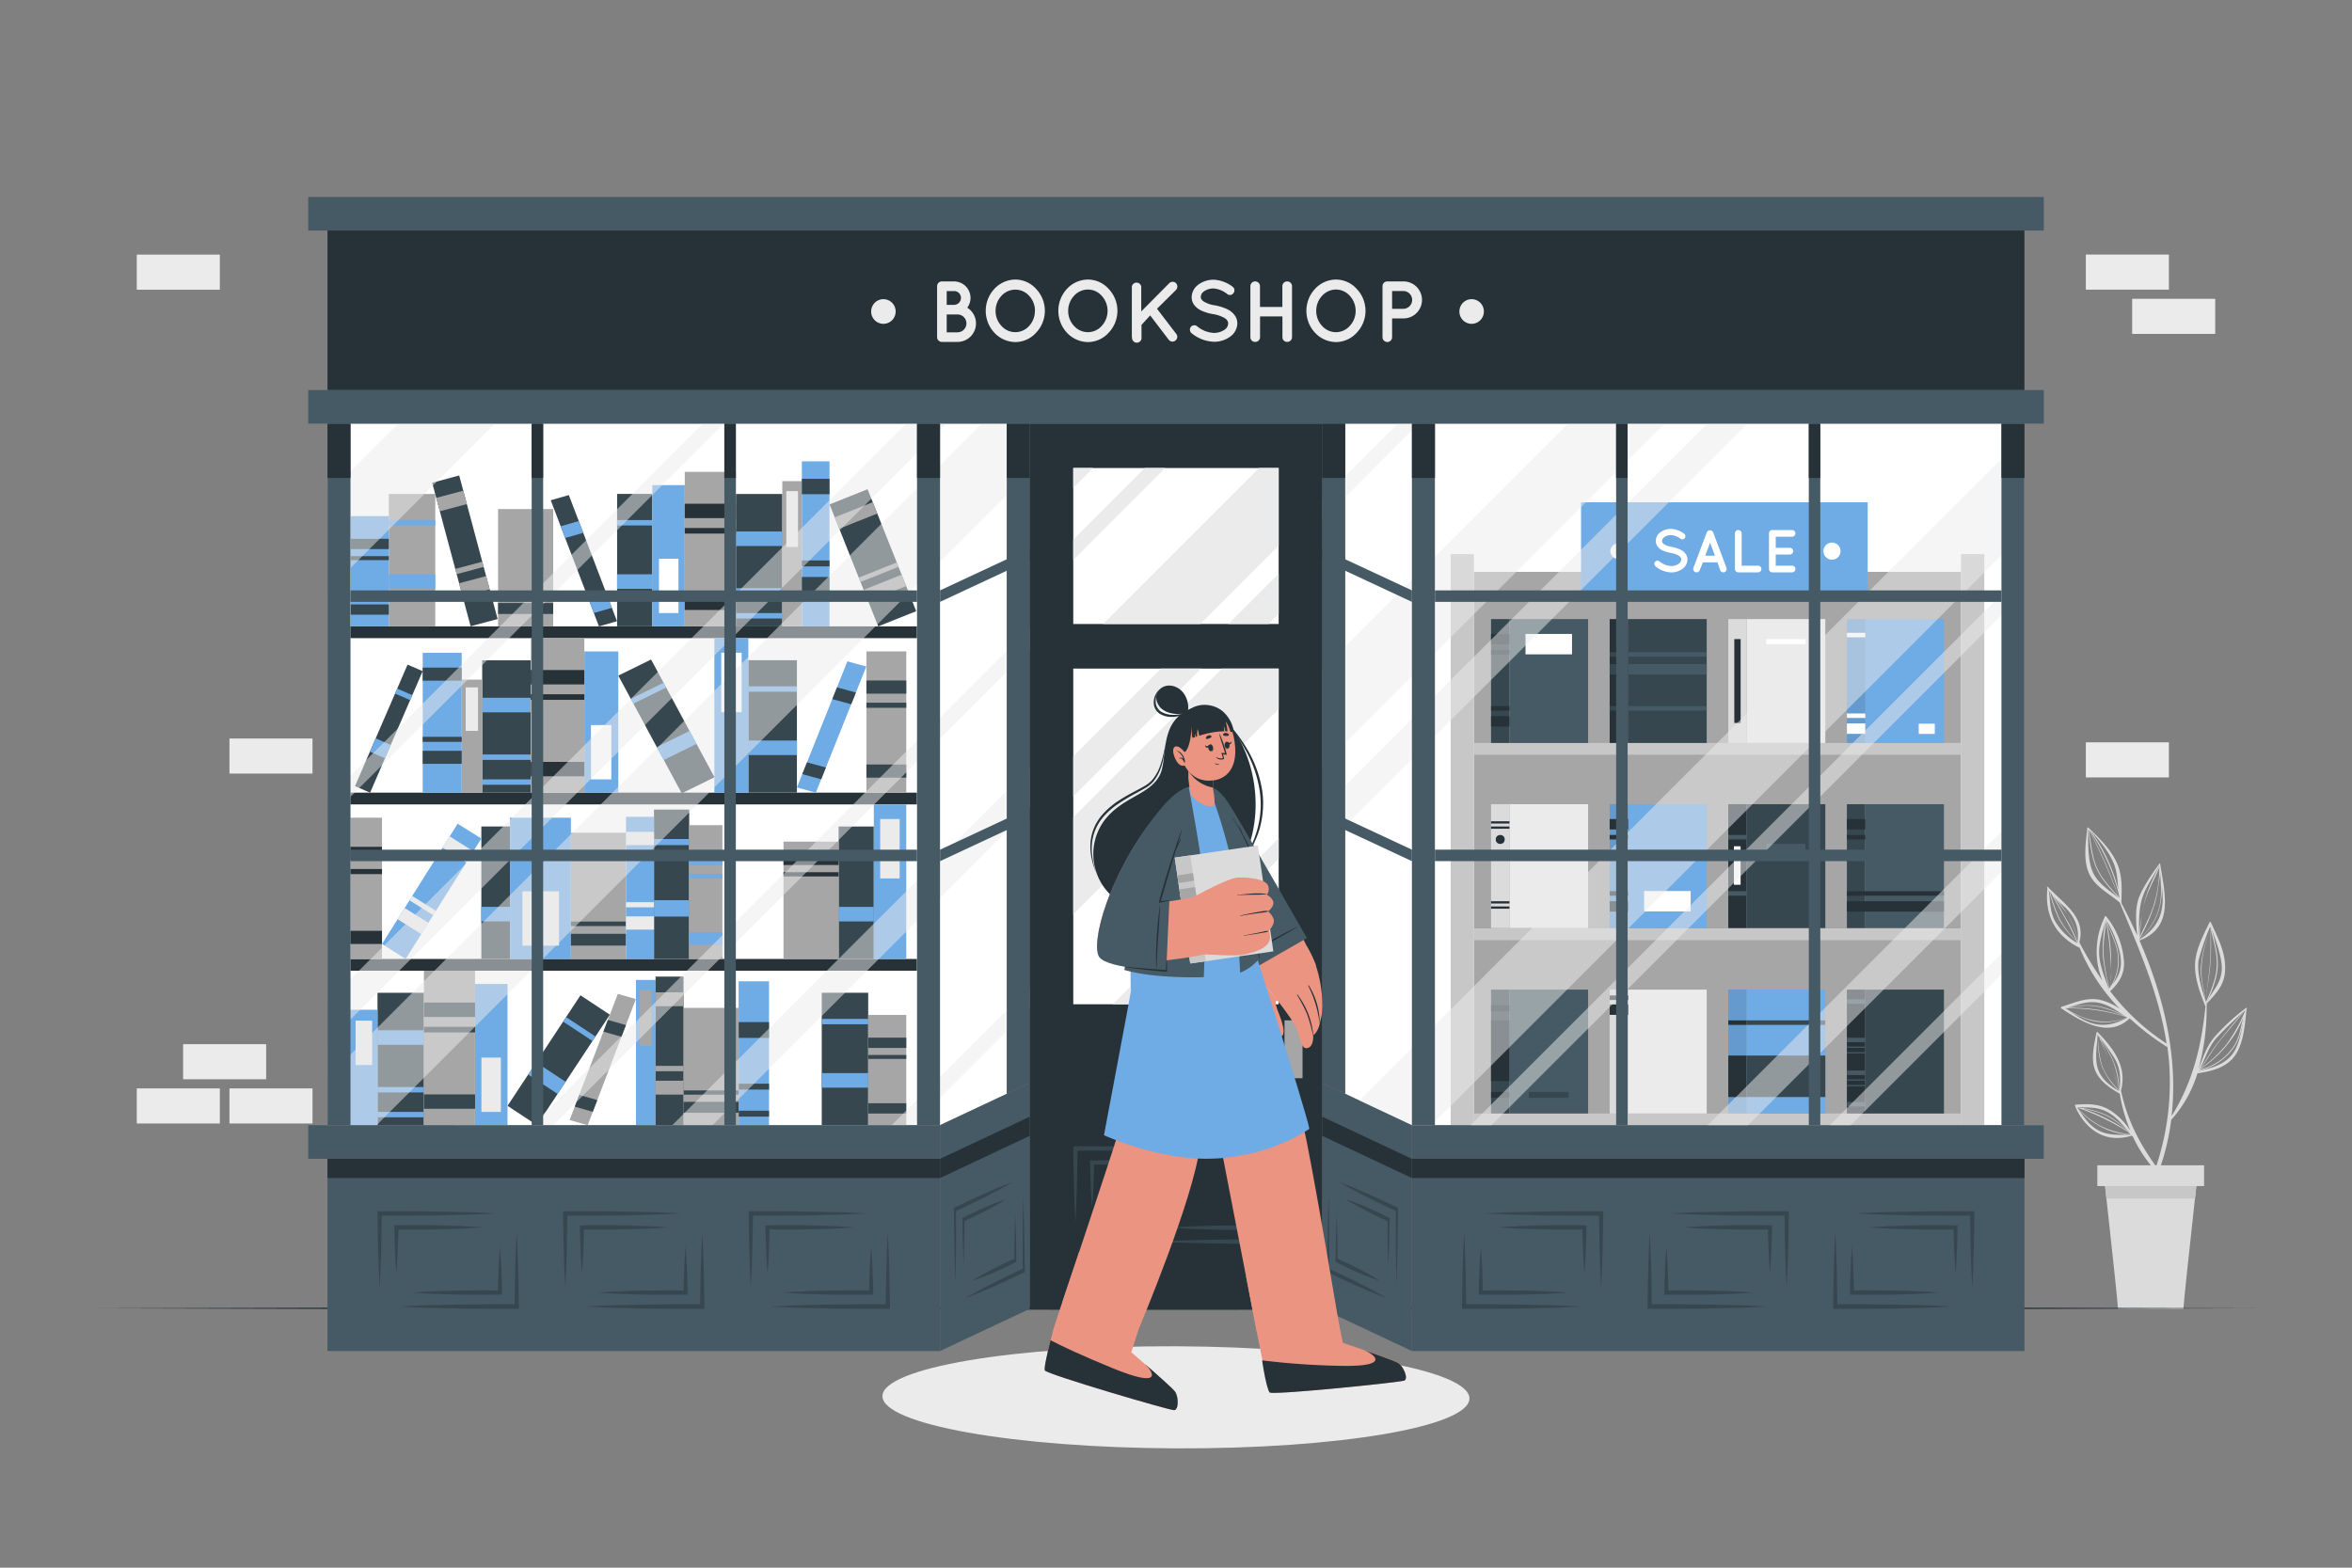 <svg xmlns="http://www.w3.org/2000/svg" viewBox="0 0 750 500"><rect x="0" y="0" width="750" height="500" fill="#808080" stroke="none"/><g id="freepik--background-complete--inject-59"><rect x="58.39" y="333.03" width="26.48" height="11.19" style="fill:#ebebeb"></rect><rect x="43.62" y="347.14" width="26.48" height="11.19" style="fill:#ebebeb"></rect><rect x="73.17" y="347.14" width="26.48" height="11.19" style="fill:#ebebeb"></rect><rect x="73.17" y="235.54" width="26.48" height="11.19" style="fill:#ebebeb"></rect><rect x="665.13" y="236.76" width="26.48" height="11.19" style="fill:#ebebeb"></rect><rect x="665.13" y="81.19" width="26.48" height="11.19" style="fill:#ebebeb"></rect><rect x="679.9" y="95.3" width="26.48" height="11.19" style="fill:#ebebeb"></rect><rect x="43.62" y="81.2" width="26.48" height="11.19" style="fill:#ebebeb"></rect><path d="M673.2,309.59a25.85,25.85,0,0,1-.09,3.53c0-.78,0-1.57.07-2.35C673.19,310.38,673.2,310,673.2,309.59Z" style="fill:#dbdbdb"></path><path d="M682.17,385.29c-.16.34.39.62.58.3a75,75,0,0,0,9.61-28.43,39.32,39.32,0,0,0,8.36-14.84h0c4.7-.67,9.68-1.91,12.33-6.21,2.47-4,2.86-9.71,3.3-14.26l.08-.07a.19.19,0,0,0-.25-.29,68.14,68.14,0,0,0-10.06,9.29c-2.62,3.06-3.59,6.58-5.06,10.19a73.72,73.72,0,0,0,2.59-20.11.27.27,0,0,0,.07-.26l-.07-.2v-.23a.11.11,0,0,0,0-.06c3.06-3.3,5.61-5.81,5.87-10.48.32-5.77-2.23-10.35-4.51-15.44a.25.25,0,0,0-.46,0c-1.88,4-4.23,8.24-4.56,12.72-.35,4.74,1.47,9.51,3.17,13.85a.3.3,0,0,0,.12.13c-1.25,12.63-4.06,24.3-10.81,35.07,2.13-18.81-2.44-38.1-10.23-56v0c11.06-4.15,8.08-14.86,6.63-24.17,0,0-.06-.39-.07-.49h0c0-.05,0-.07-.07,0s-5.85,7.7-7,12c-.94,3.5-.52,7.34-.25,11q-2.36-5.22-5-10.25c0-.2,0-.41,0-.62a.08.08,0,0,0,0-.13l0-.05c.14-4.09.26-8.17-1.44-12-2-4.42-5.7-8.06-9.19-11.33,0-.06-.24,0-.24.05-.48,4.62-1.43,10.33.58,14.72,1.85,4.06,6.35,6.31,9.61,9.05l.08,0c6.11,14.69,12.59,29.33,15,45.11a72.66,72.66,0,0,1-18-16.71c2.78-2.58,4.64-5.46,4.41-9.4a25.35,25.35,0,0,0-5.72-14.5h0a.14.14,0,0,0-.12-.06.24.24,0,0,0-.3.33,24.59,24.59,0,0,0-.77,20.18,111.81,111.81,0,0,1-7.33-12.15c2.21-8.09-5.09-12.34-10-17.64-.13-.15-.42,0-.3.2a2.39,2.39,0,0,0,.13.21c-.91,8.41,2.38,15,10.08,18.91a.53.53,0,0,0,.16,0A61.39,61.39,0,0,0,676,321.81a17.81,17.81,0,0,0-6.17-2.87c-4.38-1-8.15.82-12.25,2.11l-.11,0-.06,0a.34.34,0,0,0,0,.64l0,0c6.26,4.08,15,9.57,21.62,3.15l.45.27a76.68,76.68,0,0,0,11.43,8.7.58.58,0,0,0,.21.07c.19,1.38.36,2.78.49,4.18a84.68,84.68,0,0,1-4.07,34c-5.43-7.59-9.24-14.94-11.2-24.22,2-7.55-2.25-13.3-7.44-18.62h0a.19.19,0,0,0-.35.07c-.74,3.59-1.86,8.29-.54,11.85s4.75,5.87,7.85,7.63c0,0,0,0,.07,0a53,53,0,0,0,3.44,12,20.36,20.36,0,0,0-6.72-6.78c-3.52-2.05-7-1.95-11-1.64-.32,0,4.87,13.94,18.15,9.85.15.18.29.36.44.53a42.23,42.23,0,0,0,6.91,10.43A103.49,103.49,0,0,1,682.17,385.29Zm-2.77-23.4c-3.67.06-7.55.35-10.79-1.66-3-1.87-4.22-4.32-6.41-7.12,4,.22,7.19-.28,10.94,2.25C675.69,357.07,677.5,359.53,679.4,361.89ZM675.74,348c-3.27-1.87-6.42-4.49-7.09-8.32-.57-3.22.08-6.51.22-9.76,1.8,2.35,3.58,4.74,5.16,7.23,2.26,3.58,2.16,6.69,1.87,10.57a.25.25,0,0,0-.16.28Zm-13.3-47.18a20.06,20.06,0,0,1-6.89-6.6c-2-3.31-1.69-6.75-2.27-10.37a39,39,0,0,0,5.16,5.45C661.74,292.53,663.18,296.19,662.44,300.79ZM672.81,315l-.14.16a58.41,58.41,0,0,1-1.89-10.73c-.21-3.51.53-6.92.72-10.39a71,71,0,0,1,1.41,10.58c.09,1.56.24,3.26.29,5,0-1.65,0-3.3-.05-4.95a53.76,53.76,0,0,0-1.62-11.22v-.16c1.18,4,3.55,7.58,3.85,11.86a16.21,16.21,0,0,1-2.46,9.71,14.2,14.2,0,0,0,.19-1.71A14.88,14.88,0,0,1,672.81,315Zm-1.43-21.5a1.16,1.16,0,0,1,0,.18,50.73,50.73,0,0,0-.83,11.06,63,63,0,0,0,2,10.53l-.09.11c-1.46-4.11-3.34-8.19-3.08-12.65C669.58,299.64,670.69,296.56,671.38,293.51ZM673.62,314a15.73,15.73,0,0,0,2-8.11c-.09-4.46-2.4-8.16-3.84-12.24a40.29,40.29,0,0,1,4,9.41C677,307.9,676.14,310.78,673.62,314Zm4.77,10.55c-3.17,1.68-6.26,2.79-10,2.11s-6.79-3.08-9.87-5.12c3.71-.87,7.1-2.57,11-1.66C673,320.69,675.53,322.77,678.39,324.57Zm-2.9-40.77a53.92,53.92,0,0,0-9-19c2.84,3.13,5.56,6.18,7.34,10.14C675.16,277.85,675.2,280.82,675.49,283.8Zm.11,2.33A150.66,150.66,0,0,0,666.41,265a60.76,60.76,0,0,1,9.26,20.31c.05.36.11.72.18,1.07Zm-7.11-9.79c-1.48-3.73-1.74-7.89-2.44-11.83A194.35,194.35,0,0,1,675.51,286C672.89,283,670,280.05,668.49,276.34Zm7,10c-3-2.41-6.59-4.6-8.16-8.21-1.66-3.79-1.45-9.68-1.46-13.84.53,4.12.92,8.64,2.54,12.48C670,280.37,672.86,283.4,675.51,286.32Zm7.73,4.46h0c.65-5.22,3.49-9.4,5.34-14.15A41.67,41.67,0,0,1,687,287.88c-1.07,3.87-3.07,7.37-4.7,11,.14-2.34.35-4.66.71-7,0,0,0,0,0,0a42.8,42.8,0,0,0-.87,6.58c-.1-4-.17-8.48,1-12.11,1.28-3.94,3.65-6.91,5.43-10.43a1.09,1.09,0,0,0,0,.18C686.33,280.7,683.79,285.68,683.24,290.78Zm5.58-12.53c.28,3.71.61,7.5-.26,11.1a19.77,19.77,0,0,1-6.23,9.95,57.4,57.4,0,0,0,4.9-11.37,44.4,44.4,0,0,0,1.12-5.85C688.52,280.83,688.73,279.54,688.82,278.25Zm-6.53,21.38c0-.08,0-.16,0-.24a19.18,19.18,0,0,0,6.18-9.22,23.08,23.08,0,0,0,.85-8.06,37.28,37.28,0,0,1,.33,5.06C689.52,292.89,686.94,296.6,682.29,299.63Zm21.25,20.28c-1.38-4.24-3-9.18-2.46-13.58a80.49,80.49,0,0,1,3.77-10.95s3.73,8.87,3.66,13.39C708.43,313.69,705.45,315.92,703.54,319.91Zm-2.4,21.65c2-3.48,2.84-7.23,5.54-10.37a112,112,0,0,1,9.42-9.06c-.91,3.71-1.27,7.61-2.63,11.18C711.34,338.89,706.46,340.43,701.14,341.56Z" style="fill:#dbdbdb"></path><path d="M662.12,300.19c.11.27.23.53.34.8,0,.07.14.05.11,0s-.09-.3-.14-.44l.23.23c0,.25.07.49.11.74,0,0,.05,0,.05,0,0-.22-.07-.44-.1-.66l.3.32s0,0,0,0l-.33-.35c-1-6.36-4.63-11.68-8.86-16.42-.1-.18-.21-.36-.32-.54,0,0,0,0,0,0a.07.07,0,0,0-.11,0l-.12-.14s-.09,0-.07,0l.23.32a42.68,42.68,0,0,0,3.22,9.28A28.78,28.78,0,0,0,662.12,300.19ZM654,284.77c2.7,5.13,5.85,10,8.13,15.33a29.66,29.66,0,0,1-5.28-6.88,50.14,50.14,0,0,1-3.14-8.83C653.76,284.52,653.85,284.65,654,284.77Zm8.46,15.67a44.26,44.26,0,0,0-3.75-7.63c-1.31-2.34-2.59-4.69-3.94-7,1.55,2,3.2,3.91,4.59,6a23,23,0,0,1,3.34,8.85Z" style="fill:#dbdbdb"></path><path d="M657.75,321.79l.85-.18a19.65,19.65,0,0,0,4.88,2.68,19.4,19.4,0,0,0,5.11,1.57,17.26,17.26,0,0,0,9.74-1.41l.4.18s.07,0,0-.05h0s0,0,0-.05l-.24-.08-.08,0,.48-.23s0,0,0,0l-.5.22a31.87,31.87,0,0,0-10.08-3.68,27.71,27.71,0,0,0-9.8.75l-.16-.1s0,0,0,0a.94.94,0,0,0,.1.1h-.13a0,0,0,0,0,0,0l-.58.12A.08.08,0,0,0,657.75,321.79Zm20,2.39a55.36,55.36,0,0,0-18.28-2.74,25.77,25.77,0,0,1,8.88-.52A36.81,36.81,0,0,1,677.7,324.18Zm-19-2.6h.08a62.56,62.56,0,0,1,19.45,2.85l0,0C671.64,327.29,664.58,325.54,658.72,321.58Z" style="fill:#dbdbdb"></path><path d="M675.61,348.53a.08.08,0,1,0,.15,0c0-.15,0-.29,0-.44l.38.39c.05,0,.12,0,.07-.08l-.45-.5c.12-6.37-2.53-12-6.24-17l-.55-1.07s0,0,0,0c.08.21.17.42.26.63l-.23-.31V330s0,0,0,0v.12l-.1-.14s-.08,0-.06,0a1.88,1.88,0,0,1,.16.23,27.75,27.75,0,0,0,1.26,10,23.56,23.56,0,0,0,5.33,7.65l0,.18a0,0,0,1,0,.05,0s0-.06,0-.09l0,0Zm0-.81-.08-.09a36.91,36.91,0,0,0-2.34-7.6h0a41.25,41.25,0,0,1,2.29,7.54c-2.18-2.41-4.24-4.88-5.27-8a36,36,0,0,1-1.22-9.26l.41.6c1,2.26,2,4.49,2.9,6.79a0,0,0,0,0,0,0c-.78-2.06-1.55-4.12-2.48-6.12a33.89,33.89,0,0,1,4.11,7.33A27.53,27.53,0,0,1,675.61,347.72Z" style="fill:#dbdbdb"></path><path d="M662,353.22l.24,0c4.24,5,10.9,8.8,17.58,8.59,0,0,0,0,0,0A26.85,26.85,0,0,1,669.63,359a27.5,27.5,0,0,1-7.16-5.66l.43.08a77.62,77.62,0,0,1,16,7.82l.32.3s0,0,0,0l-.2-.2.52.33s.07,0,0,0c-.32-.25-.65-.49-1-.73a23.18,23.18,0,0,0-7.17-5.49,33.35,33.35,0,0,0-8.87-2.27l-.34-.1-.22-.24s-.09,0-.06.06l.12.15s0,.06,0,.09A.1.1,0,0,0,662,353.22Zm2.09.38a31.49,31.49,0,0,1,7.14,2,26.25,26.25,0,0,1,6.92,5A54.46,54.46,0,0,0,664.13,353.6Z" style="fill:#dbdbdb"></path><path d="M703.42,320.2c0-.05,0-.11,0-.17s.05,0,.07,0c1.83-3.62,3.49-7.91,3.72-12a24.53,24.53,0,0,0-.66-6,60.32,60.32,0,0,0-1.72-7.14.1.1,0,0,0-.2.05c.08.37.17.75.25,1.13,0,4.09.13,8.19-.26,12.28-.38,3.82-1,7.6-1.24,11.44l-.07.16a.11.11,0,0,0,0,.15c0,.06,0,.12,0,.18A0,0,0,1,0,703.42,320.2Zm0-.66c.23-3.78,1-7.5,1.35-11.27a85.3,85.3,0,0,0,.13-12.07c.86,3.67,2,7.39,2,11.15C706.9,311.52,705.12,315.76,703.46,319.54Z" style="fill:#dbdbdb"></path><path d="M703.24,320.32c-.17-4.11-1.77-7.88-1.4-12.05a32.9,32.9,0,0,1,2.48-10.38s0,0,0,0A34.9,34.9,0,0,0,702,309.16c-.19,3.79,1.2,7.39,1.34,11.16A0,0,0,1,1,703.24,320.32Z" style="fill:#dbdbdb"></path><path d="M699.86,341.61c.28,0,.56-.06.84-.1,0,0,0,.08.08.05l.14-.08.19,0-.08.11c-.06.09.08.16.14.08l.17-.23A18.26,18.26,0,0,0,712,334.56c2.74-3.57,3-8.47,4.4-12.63a.08.08,0,0,0-.14-.06c-.13.28-.25.57-.36.86.05-.17.11-.35.16-.53,0,0,0,0-.05,0a50.55,50.55,0,0,1-6.06,10.9,39.47,39.47,0,0,1-8.08,7.57c2.2-3.07,4-6.36,6.44-9.3s5.14-6.12,7.69-9.2c0,0,0-.07,0,0-2.94,3-5.53,6.36-8.18,9.6-2.38,2.92-4.22,6.16-6.34,9.25l-.32.22a11.05,11.05,0,0,1-1.27.17C699.7,341.37,699.7,341.63,699.86,341.61Zm1.75-.58c5.89-3.87,11.31-10,13.79-16.77-.87,3-1.17,6.22-2.8,8.95a17.72,17.72,0,0,1-11,7.89Z" style="fill:#dbdbdb"></path><path d="M670.69,373.16s.42,3.75,1,9.09c1.38,12.57,3.7,33.89,3.7,35.19h20.85c0-1.3,2.31-22.62,3.69-35.19.58-5.34,1-9.09,1-9.09Z" style="fill:#dbdbdb"></path><path d="M670.69,373.16s.42,3.75,1,9.09h28.24c.58-5.34,1-9.09,1-9.09Z" style="fill:#c7c7c7"></path><rect x="668.79" y="371.66" width="34.04" height="6.63" transform="translate(1371.62 749.95) rotate(180)" style="fill:#dbdbdb"></rect></g><g id="freepik--Shadow--inject-59"><ellipse cx="375" cy="445.69" rx="16.28" ry="93.59" transform="translate(-72.21 818.87) rotate(-89.77)" style="fill:#ebebeb"></ellipse></g><g id="freepik--Floor--inject-59"><polygon points="30.61 417.27 116.71 417.03 202.81 416.94 375 416.77 547.19 416.94 633.29 417.03 719.39 417.27 633.29 417.52 547.19 417.6 375 417.77 202.81 417.6 116.71 417.51 30.61 417.27" style="fill:#263238"></polygon></g><g id="freepik--Books--inject-59"><polygon points="321.04 348.87 299.75 358.86 104.43 358.86 104.43 135.1 321.04 135.1 321.04 348.87" style="fill:#fff"></polygon><polygon points="428.94 348.87 450.24 358.86 645.56 358.86 645.56 135.1 428.94 135.1 428.94 348.87" style="fill:#fff"></polygon><rect x="145.13" y="150.49" width="143.86" height="208.39" style="fill:#fff"></rect><rect x="111.72" y="199.78" width="180.66" height="3.75" style="fill:#263238"></rect><rect x="111.72" y="252.81" width="180.66" height="3.75" style="fill:#263238"></rect><rect x="111.72" y="305.85" width="180.66" height="3.75" style="fill:#263238"></rect><rect x="110.27" y="171.25" width="42.23" height="14.81" transform="translate(310.04 47.27) rotate(90)" style="fill:#a6a6a6"></rect><rect x="129.06" y="178.08" width="4.64" height="14.81" transform="translate(316.87 54.09) rotate(90)" style="fill:#6FABE4"></rect><rect x="130.52" y="159.32" width="1.72" height="14.81" transform="translate(298.11 35.34) rotate(90)" style="fill:#6FABE4"></rect><rect x="220.94" y="171.26" width="42.23" height="14.81" transform="translate(63.4 420.72) rotate(-90)" style="fill:#37474f"></rect><rect x="239.74" y="164.43" width="4.64" height="14.81" transform="translate(70.23 413.89) rotate(-90)" style="fill:#6FABE4"></rect><rect x="241.2" y="188.99" width="1.72" height="14.81" transform="translate(438.45 -45.66) rotate(90)" style="fill:#6FABE4"></rect><rect x="241.2" y="181.06" width="1.72" height="14.81" transform="translate(430.52 -53.6) rotate(90)" style="fill:#6FABE4"></rect><rect x="181.28" y="173.04" width="42.23" height="11.23" transform="translate(381.05 -23.75) rotate(90)" style="fill:#37474f"></rect><rect x="200.08" y="179.87" width="4.64" height="11.23" transform="translate(387.88 -16.92) rotate(90)" style="fill:#6FABE4"></rect><rect x="201.54" y="161.11" width="1.72" height="11.23" transform="translate(369.12 -35.67) rotate(90)" style="fill:#6FABE4"></rect><rect x="229.42" y="173.49" width="46.32" height="6.24" transform="translate(75.97 429.19) rotate(-90)" style="fill:#a6a6a6"></rect><rect x="243.7" y="163.68" width="17.82" height="3.74" transform="translate(87.05 418.16) rotate(-90)" style="fill:#ebebeb"></rect><rect x="190.66" y="172.07" width="45.04" height="10.35" transform="translate(35.94 390.43) rotate(-90)" style="fill:#6FABE4"></rect><rect x="204.57" y="183.77" width="17.32" height="6.21" transform="translate(26.36 400.1) rotate(-90)" style="fill:#fff"></rect><rect x="148.9" y="172.28" width="37.42" height="17.57" transform="translate(348.68 13.46) rotate(90)" style="fill:#a6a6a6"></rect><rect x="165.87" y="185.28" width="3.49" height="17.57" transform="translate(361.68 26.46) rotate(90)" style="fill:#37474f"></rect><rect x="166.93" y="180.57" width="1.35" height="17.57" transform="translate(356.97 21.75) rotate(90)" style="fill:#37474f"></rect><rect x="100.33" y="176.12" width="35.17" height="12.14" transform="translate(300.11 64.28) rotate(90)" style="fill:#6FABE4"></rect><rect x="116.27" y="188.34" width="3.28" height="12.14" transform="translate(312.32 76.5) rotate(90)" style="fill:#37474f"></rect><rect x="116.27" y="167.43" width="3.28" height="12.14" transform="translate(291.41 55.58) rotate(90)" style="fill:#37474f"></rect><rect x="117.28" y="171.95" width="1.27" height="12.14" transform="translate(295.93 60.1) rotate(90)" style="fill:#37474f"></rect><rect x="233.78" y="169.05" width="52.64" height="8.81" transform="translate(86.65 433.56) rotate(-90)" style="fill:#6FABE4"></rect><rect x="257.65" y="150.76" width="4.91" height="8.81" transform="translate(104.94 415.27) rotate(-90)" style="fill:#37474f"></rect><rect x="257.65" y="182.07" width="4.91" height="8.81" transform="translate(73.63 446.58) rotate(-90)" style="fill:#37474f"></rect><rect x="259.16" y="175.3" width="1.9" height="8.81" transform="translate(80.4 439.81) rotate(-90)" style="fill:#37474f"></rect><rect x="201.87" y="166.99" width="49.27" height="16.3" transform="translate(401.65 -51.37) rotate(90)" style="fill:#a6a6a6"></rect><rect x="224.21" y="184.11" width="4.59" height="16.3" transform="translate(418.76 -34.25) rotate(90)" style="fill:#263238"></rect><rect x="224.21" y="154.81" width="4.59" height="16.3" transform="translate(389.46 -63.55) rotate(90)" style="fill:#263238"></rect><rect x="225.62" y="161.14" width="1.78" height="16.3" transform="translate(395.8 -57.22) rotate(90)" style="fill:#263238"></rect><polygon points="190.99 199.78 175.62 159.55 181.39 157.9 196.75 198.13 190.99 199.78" style="fill:#37474f"></polygon><polygon points="189.36 195.51 187.93 191.76 193.69 190.11 195.13 193.86 189.36 195.51" style="fill:#6FABE4"></polygon><polygon points="180.22 171.59 178.79 167.84 184.55 166.19 185.99 169.94 180.22 171.59" style="fill:#6FABE4"></polygon><rect x="124.55" y="171.23" width="47.4" height="8.92" transform="translate(16.85 364.32) rotate(-104.98)" style="fill:#37474f"></rect><rect x="141.79" y="155.32" width="4.42" height="8.92" transform="translate(26.86 340.19) rotate(-104.98)" style="fill:#a6a6a6"></rect><rect x="149.07" y="182.55" width="4.42" height="8.92" transform="translate(9.73 381.49) rotate(-104.98)" style="fill:#a6a6a6"></rect><rect x="148.85" y="176.67" width="1.71" height="8.92" transform="translate(13.43 372.57) rotate(-104.98)" style="fill:#a6a6a6"></rect><rect x="257.39" y="171.38" width="41.88" height="13.05" transform="translate(216.13 502.32) rotate(-111.73)" style="fill:#37474f"></rect><rect x="270.99" y="157.86" width="3.9" height="13.05" transform="translate(221.31 478.8) rotate(-111.73)" style="fill:#a6a6a6"></rect><rect x="280.21" y="181" width="3.9" height="13.05" transform="translate(212.44 519.06) rotate(-111.73)" style="fill:#a6a6a6"></rect><rect x="279.41" y="176" width="1.51" height="13.05" transform="translate(214.38 510.36) rotate(-111.74)" style="fill:#a6a6a6"></rect><rect x="248.33" y="330.34" width="42.23" height="14.81" transform="translate(607.19 68.3) rotate(90)" style="fill:#37474f"></rect><rect x="267.13" y="337.17" width="4.64" height="14.81" transform="translate(614.02 75.13) rotate(90)" style="fill:#6FABE4"></rect><rect x="268.59" y="318.42" width="1.72" height="14.81" transform="translate(595.27 56.37) rotate(90)" style="fill:#6FABE4"></rect><rect x="106.67" y="330.35" width="42.23" height="14.81" transform="translate(-209.97 465.54) rotate(-90)" style="fill:#37474f"></rect><rect x="125.47" y="323.53" width="4.64" height="14.81" transform="translate(-203.14 458.71) rotate(-90)" style="fill:#6FABE4"></rect><rect x="126.93" y="348.09" width="1.72" height="14.81" transform="translate(483.28 227.7) rotate(90)" style="fill:#6FABE4"></rect><rect x="126.93" y="340.15" width="1.72" height="14.81" transform="translate(475.34 219.77) rotate(90)" style="fill:#6FABE4"></rect><rect x="217.43" y="331.07" width="45.9" height="9.69" transform="translate(-95.54 576.31) rotate(-90)" style="fill:#6FABE4"></rect><rect x="237.86" y="323.65" width="5.04" height="9.69" transform="translate(-88.12 568.89) rotate(-90)" style="fill:#37474f"></rect><rect x="239.45" y="350.35" width="1.87" height="9.69" transform="translate(595.58 114.81) rotate(90)" style="fill:#37474f"></rect><rect x="239.45" y="341.72" width="1.87" height="9.69" transform="translate(586.96 106.19) rotate(90)" style="fill:#37474f"></rect><rect x="157.03" y="332.55" width="42.23" height="11.23" transform="translate(558.53 375.66) rotate(123.41)" style="fill:#37474f"></rect><rect x="172.07" y="338.25" width="4.64" height="11.23" transform="translate(557.46 387.64) rotate(123.41)" style="fill:#6FABE4"></rect><rect x="183.85" y="322.6" width="1.72" height="11.23" transform="translate(560.4 354.74) rotate(123.41)" style="fill:#6FABE4"></rect><rect x="97.58" y="336.06" width="36.81" height="8.79" transform="translate(456.44 224.47) rotate(90)" style="fill:#6FABE4"></rect><rect x="108.95" y="329.95" width="14.16" height="5.28" transform="translate(448.62 216.57) rotate(90)" style="fill:#ebebeb"></rect><rect x="182.76" y="332.58" width="46.32" height="6.24" transform="translate(-129.78 541.63) rotate(-90)" style="fill:#6FABE4"></rect><rect x="196.99" y="322.78" width="17.82" height="3.74" transform="translate(-118.75 530.55) rotate(-90)" style="fill:#a6a6a6"></rect><rect x="134.14" y="331.17" width="45.04" height="10.35" transform="translate(-179.68 493) rotate(-90)" style="fill:#6FABE4"></rect><rect x="147.95" y="342.86" width="17.32" height="6.21" transform="translate(-189.35 502.58) rotate(-90)" style="fill:#ebebeb"></rect><rect x="208.04" y="331.38" width="37.42" height="17.57" transform="translate(566.91 113.41) rotate(90)" style="fill:#a6a6a6"></rect><rect x="225.01" y="344.38" width="3.49" height="17.57" transform="translate(579.91 126.41) rotate(90)" style="fill:#37474f"></rect><rect x="226.08" y="339.67" width="1.35" height="17.57" transform="translate(575.2 121.7) rotate(90)" style="fill:#37474f"></rect><rect x="265.34" y="335.22" width="35.17" height="12.14" transform="translate(624.21 58.37) rotate(90)" style="fill:#a6a6a6"></rect><rect x="281.28" y="347.44" width="3.28" height="12.14" transform="translate(636.42 70.59) rotate(90)" style="fill:#37474f"></rect><rect x="281.28" y="326.52" width="3.28" height="12.14" transform="translate(615.51 49.67) rotate(90)" style="fill:#37474f"></rect><rect x="282.28" y="331.04" width="1.27" height="12.14" transform="translate(620.03 54.19) rotate(90)" style="fill:#37474f"></rect><rect x="118.7" y="326.09" width="49.27" height="16.3" transform="translate(477.57 190.9) rotate(90)" style="fill:#a6a6a6"></rect><rect x="141.04" y="343.2" width="4.59" height="16.3" transform="translate(494.69 208.01) rotate(90)" style="fill:#37474f"></rect><rect x="141.04" y="313.9" width="4.59" height="16.3" transform="translate(465.39 178.71) rotate(90)" style="fill:#37474f"></rect><rect x="142.45" y="320.23" width="1.78" height="16.3" transform="translate(471.72 185.05) rotate(90)" style="fill:#37474f"></rect><polygon points="187.41 358.87 202.77 318.64 197.01 316.99 181.64 357.22 187.41 358.87" style="fill:#a6a6a6"></polygon><polygon points="189.03 354.61 190.47 350.86 184.7 349.21 183.27 352.96 189.03 354.61" style="fill:#37474f"></polygon><polygon points="198.17 330.68 199.6 326.94 193.84 325.29 192.41 329.03 198.17 330.68" style="fill:#37474f"></polygon><rect x="189.8" y="330.71" width="47.4" height="8.92" transform="translate(-121.67 548.68) rotate(-90)" style="fill:#37474f"></rect><rect x="211.29" y="314.25" width="4.42" height="8.92" transform="translate(-105.2 532.21) rotate(-90)" style="fill:#a6a6a6"></rect><rect x="211.29" y="342.43" width="4.42" height="8.92" transform="translate(-133.39 560.4) rotate(-90)" style="fill:#a6a6a6"></rect><rect x="212.65" y="336.34" width="1.71" height="8.92" transform="translate(-127.3 554.31) rotate(-90)" style="fill:#a6a6a6"></rect><rect x="225.25" y="223.94" width="42.23" height="15.5" transform="translate(478.06 -14.68) rotate(90)" style="fill:#37474f"></rect><rect x="244.05" y="230.76" width="4.64" height="15.5" transform="translate(484.89 -7.86) rotate(90)" style="fill:#6FABE4"></rect><rect x="245.51" y="212.01" width="1.72" height="15.5" transform="translate(466.13 -26.61) rotate(90)" style="fill:#6FABE4"></rect><rect x="102.87" y="229.75" width="42.23" height="5.25" transform="translate(386.49 210.85) rotate(113.39)" style="fill:#37474f"></rect><rect x="118.95" y="236.02" width="4.64" height="5.25" transform="translate(388.45 222.1) rotate(113.39)" style="fill:#6FABE4"></rect><rect x="127.86" y="218.81" width="1.72" height="5.25" transform="translate(383.06 191.22) rotate(113.39)" style="fill:#6FABE4"></rect><rect x="140.39" y="223.95" width="42.23" height="15.5" transform="translate(-70.19 393.21) rotate(-90)" style="fill:#37474f"></rect><rect x="159.19" y="217.12" width="4.64" height="15.5" transform="translate(-63.36 386.38) rotate(-90)" style="fill:#6FABE4"></rect><rect x="160.65" y="241.68" width="1.72" height="15.5" transform="translate(410.94 87.92) rotate(90)" style="fill:#6FABE4"></rect><rect x="160.65" y="233.74" width="1.72" height="15.5" transform="translate(403 79.99) rotate(90)" style="fill:#6FABE4"></rect><polygon points="227.84 247.9 207.61 210.34 197.16 215.48 217.39 253.03 227.84 247.9" style="fill:#37474f"></polygon><polygon points="222.11 237.25 219.89 233.13 209.43 238.26 211.66 242.39 222.11 237.25" style="fill:#6FABE4"></polygon><polygon points="212.43 219.28 211.6 217.75 201.15 222.88 201.97 224.42 212.43 219.28" style="fill:#6FABE4"></polygon><rect x="208.57" y="222.75" width="49.27" height="10.83" transform="translate(461.37 -5.03) rotate(90)" style="fill:#6FABE4"></rect><rect x="223.78" y="214.39" width="18.95" height="6.5" transform="translate(450.89 -15.6) rotate(90)" style="fill:#fff"></rect><rect x="132.46" y="231.52" width="36.06" height="6.53" transform="translate(-84.29 385.28) rotate(-90)" style="fill:#a6a6a6"></rect><rect x="143.53" y="224.22" width="13.87" height="3.92" transform="translate(-75.72 376.64) rotate(-90)" style="fill:#ebebeb"></rect><rect x="169.22" y="224.87" width="45.04" height="10.83" transform="translate(-38.54 422.03) rotate(-90)" style="fill:#6FABE4"></rect><rect x="183.03" y="236.66" width="17.32" height="6.5" transform="translate(-48.21 431.6) rotate(-90)" style="fill:#fff"></rect><rect x="260.11" y="223.93" width="45.05" height="12.71" transform="translate(512.92 -52.35) rotate(90)" style="fill:#a6a6a6"></rect><rect x="280.53" y="239.58" width="4.2" height="12.71" transform="translate(528.57 -36.7) rotate(90)" style="fill:#37474f"></rect><rect x="280.53" y="212.79" width="4.2" height="12.71" transform="translate(501.78 -63.49) rotate(90)" style="fill:#37474f"></rect><rect x="281.82" y="218.58" width="1.63" height="12.71" transform="translate(507.57 -57.7) rotate(90)" style="fill:#37474f"></rect><rect x="153.16" y="219.64" width="49.27" height="17.06" transform="translate(405.97 50.38) rotate(90)" style="fill:#a6a6a6"></rect><rect x="175.5" y="236.76" width="4.59" height="17.06" transform="translate(423.09 67.5) rotate(90)" style="fill:#263238"></rect><rect x="175.5" y="207.46" width="4.59" height="17.06" transform="translate(393.78 38.2) rotate(90)" style="fill:#263238"></rect><rect x="176.9" y="213.79" width="1.78" height="17.06" transform="translate(400.12 44.53) rotate(90)" style="fill:#263238"></rect><polygon points="260.15 252.81 276.25 212.58 270.21 210.93 254.12 251.16 260.15 252.81" style="fill:#6FABE4"></polygon><polygon points="261.86 248.55 263.36 244.8 257.33 243.15 255.83 246.9 261.86 248.55" style="fill:#37474f"></polygon><polygon points="271.43 224.63 272.93 220.88 266.9 219.23 265.4 222.97 271.43 224.63" style="fill:#37474f"></polygon><rect x="118.7" y="224.29" width="44.61" height="12.44" transform="translate(-89.5 371.52) rotate(-90)" style="fill:#6FABE4"></rect><rect x="138.93" y="208.79" width="4.16" height="12.44" transform="translate(-74 356.02) rotate(-90)" style="fill:#37474f"></rect><rect x="138.93" y="235.32" width="4.16" height="12.44" transform="translate(-100.53 382.55) rotate(-90)" style="fill:#37474f"></rect><rect x="140.2" y="229.59" width="1.61" height="12.44" transform="translate(-94.8 376.81) rotate(-90)" style="fill:#37474f"></rect><rect x="251.91" y="279.12" width="42.23" height="11.23" transform="translate(557.76 11.7) rotate(90)" style="fill:#37474f"></rect><rect x="270.71" y="285.95" width="4.64" height="11.23" transform="translate(564.59 18.53) rotate(90)" style="fill:#6FABE4"></rect><rect x="272.17" y="267.19" width="1.72" height="11.23" transform="translate(545.83 -0.22) rotate(90)" style="fill:#6FABE4"></rect><rect x="259.18" y="276.04" width="49.27" height="10.35" transform="translate(565.03 -2.6) rotate(90)" style="fill:#6FABE4"></rect><rect x="274.3" y="267.58" width="18.95" height="6.21" transform="translate(554.46 -13.08) rotate(90)" style="fill:#ebebeb"></rect><rect x="239.92" y="278.35" width="37.42" height="17.57" transform="translate(-28.51 545.77) rotate(-90)" style="fill:#a6a6a6"></rect><rect x="256.88" y="265.35" width="3.49" height="17.57" transform="translate(-15.51 532.77) rotate(-90)" style="fill:#263238"></rect><rect x="257.95" y="270.06" width="1.35" height="17.57" transform="translate(-20.22 537.48) rotate(-90)" style="fill:#263238"></rect><rect x="136.94" y="280.17" width="42.23" height="9.12" transform="translate(442.78 126.66) rotate(90)" style="fill:#37474f"></rect><rect x="155.74" y="286.99" width="4.64" height="9.12" transform="translate(449.61 133.49) rotate(90)" style="fill:#6FABE4"></rect><rect x="157.2" y="268.24" width="1.72" height="9.12" transform="translate(430.86 114.74) rotate(90)" style="fill:#6FABE4"></rect><rect x="190.34" y="276.41" width="47.63" height="11.23" transform="translate(496.18 67.87) rotate(90)" style="fill:#37474f"></rect><rect x="211.54" y="284.11" width="5.23" height="11.23" transform="translate(503.88 75.57) rotate(90)" style="fill:#6FABE4"></rect><rect x="213.19" y="262.96" width="1.94" height="11.23" transform="translate(482.73 54.41) rotate(90)" style="fill:#6FABE4"></rect><rect x="149.81" y="273.6" width="45.04" height="19.43" transform="translate(-110.98 455.65) rotate(-90)" style="fill:#6FABE4"></rect><rect x="163.76" y="287.11" width="17.32" height="11.66" transform="translate(-120.52 465.36) rotate(-90)" style="fill:#ebebeb"></rect><rect x="170.71" y="276.94" width="40.25" height="17.57" transform="translate(476.56 94.89) rotate(90)" style="fill:#a6a6a6"></rect><rect x="188.96" y="290.92" width="3.75" height="17.57" transform="translate(490.54 108.87) rotate(90)" style="fill:#37474f"></rect><rect x="190.11" y="285.86" width="1.45" height="17.57" transform="translate(485.48 103.81) rotate(90)" style="fill:#37474f"></rect><rect x="94.24" y="278.28" width="45.05" height="10.09" transform="translate(400.09 166.56) rotate(90)" style="fill:#a6a6a6"></rect><rect x="114.66" y="293.93" width="4.2" height="10.09" transform="translate(415.74 182.21) rotate(90)" style="fill:#263238"></rect><rect x="114.66" y="267.14" width="4.2" height="10.09" transform="translate(388.95 155.42) rotate(90)" style="fill:#263238"></rect><rect x="115.95" y="272.93" width="1.63" height="10.09" transform="translate(394.74 161.21) rotate(90)" style="fill:#263238"></rect><rect x="203.73" y="279.22" width="42.66" height="10.59" transform="translate(509.58 59.45) rotate(90)" style="fill:#a6a6a6"></rect><rect x="223.08" y="294.04" width="3.98" height="10.59" transform="translate(524.4 74.27) rotate(90)" style="fill:#6FABE4"></rect><rect x="223.08" y="268.67" width="3.98" height="10.59" transform="translate(499.03 48.9) rotate(90)" style="fill:#6FABE4"></rect><rect x="224.3" y="274.16" width="1.54" height="10.59" transform="translate(504.52 54.38) rotate(90)" style="fill:#6FABE4"></rect><rect x="181.41" y="278.71" width="45.34" height="8.92" transform="translate(-79.09 487.26) rotate(-90)" style="fill:#6FABE4"></rect><rect x="201.97" y="262.96" width="4.23" height="8.92" transform="translate(-63.34 471.51) rotate(-90)" style="fill:#ebebeb"></rect><rect x="201.97" y="289.93" width="4.23" height="8.92" transform="translate(-90.31 498.47) rotate(-90)" style="fill:#ebebeb"></rect><rect x="203.26" y="284.1" width="1.64" height="8.92" transform="translate(-84.48 492.64) rotate(-90)" style="fill:#ebebeb"></rect><rect x="114.98" y="279.82" width="45.34" height="8.92" transform="translate(-176.28 249.48) rotate(-57.84)" style="fill:#6FABE4"></rect><rect x="143.93" y="266.48" width="4.23" height="8.92" transform="translate(-161.07 250.34) rotate(-57.84)" style="fill:#ebebeb"></rect><rect x="129.57" y="289.31" width="4.23" height="8.92" transform="translate(-187.1 248.87) rotate(-57.84)" style="fill:#ebebeb"></rect><rect x="133.97" y="284.38" width="1.64" height="8.92" transform="translate(-181.48 249.19) rotate(-57.84)" style="fill:#ebebeb"></rect><rect x="470" y="182.39" width="155.34" height="176.47" style="fill:#a6a6a6"></rect><rect x="470" y="236.96" width="155.34" height="3.75" style="fill:#c7c7c7"></rect><rect x="470" y="296.1" width="155.34" height="3.75" style="fill:#c7c7c7"></rect><rect x="470" y="355.14" width="155.34" height="3.75" style="fill:#c7c7c7"></rect><rect x="462.59" y="176.73" width="7.41" height="182.13" style="fill:#c7c7c7"></rect><rect x="625.34" y="176.73" width="7.41" height="182.13" style="fill:#c7c7c7"></rect><rect x="481.33" y="197.45" width="25.08" height="39.51" style="fill:#455a64"></rect><rect x="475.46" y="197.45" width="5.86" height="39.51" style="fill:#37474f"></rect><rect x="475.46" y="202.19" width="5.86" height="3.32" style="fill:#263238"></rect><rect x="475.46" y="207.26" width="5.86" height="1.44" style="fill:#263238"></rect><rect x="475.46" y="228.4" width="5.86" height="3.32" transform="translate(956.79 460.12) rotate(180)" style="fill:#263238"></rect><rect x="475.46" y="225.21" width="5.86" height="1.43" transform="translate(956.79 451.85) rotate(180)" style="fill:#263238"></rect><rect x="486.45" y="202.19" width="14.83" height="6.51" style="fill:#fff"></rect><rect x="519.15" y="197.45" width="25.08" height="39.51" style="fill:#37474f"></rect><rect x="513.29" y="197.45" width="5.86" height="39.51" style="fill:#263238"></rect><rect x="513.29" y="207.98" width="5.86" height="1.44" style="fill:#37474f"></rect><rect x="513.29" y="211.81" width="5.86" height="3.32" transform="translate(1032.44 426.93) rotate(180)" style="fill:#37474f"></rect><rect x="513.29" y="225.21" width="5.86" height="1.43" transform="translate(1032.44 451.85) rotate(180)" style="fill:#37474f"></rect><rect x="519.15" y="207.98" width="25.08" height="1.44" style="fill:#455a64"></rect><rect x="519.15" y="211.81" width="25.08" height="3.32" transform="translate(1063.38 426.93) rotate(180)" style="fill:#455a64"></rect><rect x="519.15" y="225.21" width="25.08" height="1.43" transform="translate(1063.38 451.85) rotate(180)" style="fill:#455a64"></rect><rect x="556.97" y="197.45" width="25.08" height="39.51" style="fill:#ebebeb"></rect><rect x="551.11" y="197.45" width="5.86" height="39.51" style="fill:#dbdbdb"></rect><rect x="553.03" y="203.83" width="2.02" height="26.75" style="fill:#263238"></rect><rect x="563.24" y="203.83" width="12.54" height="1.61" style="fill:#fff"></rect><rect x="594.8" y="197.45" width="25.08" height="39.51" style="fill:#6FABE4"></rect><rect x="588.93" y="197.45" width="5.86" height="39.51" style="fill:#6FABE4"></rect><rect x="588.93" y="197.45" width="5.86" height="39.51" style="opacity:0.1"></rect><rect x="588.93" y="230.75" width="5.86" height="3.32" transform="translate(1183.73 464.81) rotate(180)" style="fill:#fff"></rect><rect x="588.93" y="227.55" width="5.86" height="1.44" transform="translate(1183.73 456.54) rotate(180)" style="fill:#fff"></rect><rect x="588.93" y="201.82" width="5.86" height="1.44" transform="translate(1183.73 405.08) rotate(180)" style="fill:#fff"></rect><rect x="611.84" y="230.81" width="5.12" height="3.26" style="fill:#fff"></rect><rect x="481.33" y="256.49" width="25.08" height="39.51" style="fill:#ebebeb"></rect><rect x="475.46" y="256.49" width="5.86" height="39.51" style="fill:#dbdbdb"></rect><rect x="475.46" y="287.44" width="5.86" height="0.72" transform="translate(956.79 575.6) rotate(180)" style="fill:#263238"></rect><rect x="475.46" y="289.1" width="5.86" height="0.72" transform="translate(956.79 578.92) rotate(180)" style="fill:#263238"></rect><rect x="475.46" y="261.94" width="5.86" height="0.72" transform="translate(956.79 524.6) rotate(180)" style="fill:#263238"></rect><rect x="475.46" y="263.6" width="5.86" height="0.72" transform="translate(956.79 527.92) rotate(180)" style="fill:#263238"></rect><circle cx="478.39" cy="267.74" r="1.43" style="fill:#263238"></circle><rect x="519.15" y="256.49" width="25.08" height="39.51" style="fill:#6FABE4"></rect><rect x="513.29" y="256.49" width="5.86" height="39.51" style="fill:#6FABE4"></rect><rect x="513.29" y="256.49" width="5.86" height="39.51" style="opacity:0.1"></rect><rect x="513.29" y="261.23" width="5.86" height="3.32" style="fill:#263238"></rect><rect x="513.29" y="266.3" width="5.86" height="1.43" style="fill:#263238"></rect><rect x="513.29" y="287.44" width="5.86" height="3.32" transform="translate(1032.44 578.2) rotate(180)" style="fill:#263238"></rect><rect x="513.29" y="284.25" width="5.86" height="1.44" transform="translate(1032.44 569.93) rotate(180)" style="fill:#263238"></rect><rect x="524.28" y="284.19" width="14.83" height="6.51" style="fill:#fff"></rect><rect x="556.97" y="256.49" width="25.08" height="39.51" style="fill:#37474f"></rect><rect x="551.11" y="256.49" width="5.86" height="39.51" style="fill:#263238"></rect><rect x="551.11" y="266.3" width="5.86" height="1.43" style="fill:#455a64"></rect><rect x="551.11" y="284.25" width="5.86" height="1.44" transform="translate(1108.08 569.93) rotate(180)" style="fill:#455a64"></rect><rect x="552.9" y="269.91" width="2.14" height="12.28" style="fill:#fff"></rect><rect x="563.3" y="269.12" width="12.42" height="3.05" style="fill:#455a64"></rect><rect x="594.8" y="256.49" width="25.08" height="39.51" style="fill:#455a64"></rect><rect x="588.93" y="256.49" width="5.86" height="39.51" style="fill:#37474f"></rect><rect x="588.93" y="261.23" width="5.86" height="3.32" style="fill:#263238"></rect><rect x="588.93" y="266.3" width="5.86" height="1.43" style="fill:#263238"></rect><rect x="588.93" y="287.44" width="30.94" height="3.32" transform="translate(1208.81 578.2) rotate(180)" style="fill:#263238"></rect><rect x="588.93" y="284.25" width="30.94" height="1.43" transform="translate(1208.81 569.93) rotate(180)" style="fill:#263238"></rect><rect x="481.33" y="315.63" width="25.08" height="39.51" style="fill:#455a64"></rect><rect x="475.46" y="315.63" width="5.86" height="39.51" style="fill:#37474f"></rect><rect x="475.46" y="325.44" width="5.86" height="19.38" style="fill:#263238"></rect><rect x="475.46" y="348.26" width="5.86" height="1.89" transform="translate(956.79 698.4) rotate(180)" style="fill:#263238"></rect><rect x="475.46" y="320.62" width="5.86" height="1.89" transform="translate(956.79 643.12) rotate(180)" style="fill:#263238"></rect><rect x="487.53" y="348.26" width="12.67" height="1.89" style="fill:#37474f"></rect><rect x="519.15" y="315.63" width="25.08" height="39.51" style="fill:#ebebeb"></rect><rect x="513.29" y="315.63" width="5.86" height="39.51" style="fill:#dbdbdb"></rect><rect x="513.29" y="320.36" width="5.86" height="3.32" style="fill:#263238"></rect><rect x="513.29" y="317.5" width="5.86" height="1.44" style="fill:#263238"></rect><rect x="556.97" y="315.63" width="25.08" height="39.51" style="fill:#6FABE4"></rect><rect x="551.11" y="315.63" width="5.86" height="39.51" style="fill:#6FABE4"></rect><rect x="551.11" y="315.63" width="5.86" height="39.51" style="opacity:0.1"></rect><rect x="551.11" y="325.44" width="5.86" height="1.44" style="fill:#263238"></rect><rect x="556.97" y="325.44" width="25.08" height="1.44" style="fill:#37474f"></rect><rect x="551.11" y="336.66" width="5.86" height="13.23" transform="translate(1108.08 686.55) rotate(180)" style="fill:#263238"></rect><rect x="556.97" y="336.66" width="25.08" height="13.23" transform="translate(1139.03 686.55) rotate(180)" style="fill:#37474f"></rect><rect x="594.8" y="315.63" width="25.08" height="39.51" style="fill:#37474f"></rect><rect x="588.93" y="315.63" width="5.86" height="39.51" style="fill:#263238"></rect><rect x="588.93" y="318.72" width="5.86" height="1.44" style="fill:#455a64"></rect><rect x="588.93" y="351.47" width="5.86" height="1.43" style="fill:#455a64"></rect><rect x="588.93" y="330.98" width="5.86" height="1.43" style="fill:#455a64"></rect><rect x="588.93" y="333.8" width="5.86" height="0.4" style="fill:#455a64"></rect><rect x="588.93" y="335.58" width="5.86" height="0.4" style="fill:#455a64"></rect><rect x="588.93" y="341.44" width="5.86" height="1.44" style="fill:#455a64"></rect><rect x="588.93" y="344.26" width="5.86" height="0.4" style="fill:#455a64"></rect><rect x="588.93" y="346.04" width="5.86" height="0.4" style="fill:#455a64"></rect><rect x="515.76" y="327.6" width="0.92" height="18.11" style="fill:#263238"></rect><rect x="504.16" y="160.2" width="91.4" height="31.65" style="fill:#6FABE4"></rect><path d="M513.49,175.78v0a2.73,2.73,0,0,1,5.45,0v0a2.73,2.73,0,0,1-5.45,0Z" style="fill:#fff"></path><path d="M527.78,179.19a1,1,0,0,1,1.41-.13,6.3,6.3,0,0,0,3.68,1.48,4.2,4.2,0,0,0,2.41-.71,1.73,1.73,0,0,0,.83-1.39,1.1,1.1,0,0,0-.18-.62,1.7,1.7,0,0,0-.57-.57,7.65,7.65,0,0,0-2.64-.91h0a10.53,10.53,0,0,1-2.49-.75,4.13,4.13,0,0,1-1.79-1.51,2.94,2.94,0,0,1-.45-1.58,3.54,3.54,0,0,1,1.55-2.81,5.65,5.65,0,0,1,3.33-1,7.51,7.51,0,0,1,4.2,1.55,1,1,0,0,1-1.1,1.66,5.54,5.54,0,0,0-3.1-1.24,3.65,3.65,0,0,0-2.16.66,1.52,1.52,0,0,0-.73,1.21,1,1,0,0,0,.13.54,1.79,1.79,0,0,0,.52.5,6.6,6.6,0,0,0,2.41.85h0a11.39,11.39,0,0,1,2.66.81,4.55,4.55,0,0,1,1.93,1.6,3.11,3.11,0,0,1,.46,1.64,3.72,3.72,0,0,1-1.65,3,6.08,6.08,0,0,1-3.57,1.1,8.32,8.32,0,0,1-4.94-1.93A1,1,0,0,1,527.78,179.19Z" style="fill:#fff"></path><path d="M547.66,179.37H543l-1,2.5a1.08,1.08,0,0,1-1,.68,1.06,1.06,0,0,1-1-1.45l4.27-11.36a1.11,1.11,0,0,1,2,0l4.26,11.36a1.09,1.09,0,0,1-.63,1.39,1.06,1.06,0,0,1-.37.06,1,1,0,0,1-1-.68Zm-.79-2.12-1.56-4.15-1.56,4.15Z" style="fill:#fff"></path><path d="M553.24,181.49V170.11a1.05,1.05,0,0,1,1.06-1.06,1.08,1.08,0,0,1,1.08,1.06v10.3h5.22a1.07,1.07,0,0,1,0,2.14h-6.3A1.05,1.05,0,0,1,553.24,181.49Z" style="fill:#fff"></path><path d="M564.09,181.49V170.11a1.05,1.05,0,0,1,1.07-1.06h6.3a1.07,1.07,0,0,1,1.06,1.06,1.08,1.08,0,0,1-1.06,1.08h-5.22v3.53h4.49a1.07,1.07,0,0,1,0,2.14h-4.49v3.55h5.22a1.07,1.07,0,0,1,0,2.14h-6.25s0,0,0,0v0A1.06,1.06,0,0,1,564.09,181.49Z" style="fill:#fff"></path><path d="M581.45,175.78v0a2.73,2.73,0,0,1,5.46,0v0a2.73,2.73,0,0,1-5.46,0Z" style="fill:#fff"></path></g><g id="freepik--Bookshop--inject-59"><g style="opacity:0.5"><polygon points="328.37 135.1 328.37 150.56 120.05 358.88 104.43 358.88 104.43 343.7 313.03 135.1 328.37 135.1" style="fill:#ebebeb"></polygon><polygon points="157.81 135.1 104.43 188.5 104.43 157.69 127.02 135.1 157.81 135.1" style="fill:#ebebeb"></polygon><polygon points="301.8 135.1 104.43 332.47 104.43 319.63 288.96 135.1 301.8 135.1" style="fill:#ebebeb"></polygon><polygon points="328.37 244.88 328.37 257.72 227.2 358.88 214.36 358.88 328.37 244.88" style="fill:#ebebeb"></polygon><polygon points="230.79 135.1 104.43 261.47 104.43 254.78 224.1 135.1 230.79 135.1" style="fill:#ebebeb"></polygon><polygon points="328.37 314.83 328.37 321.51 291 358.88 284.32 358.88 328.37 314.83" style="fill:#ebebeb"></polygon><polygon points="328.37 200.27 328.37 206.96 176.44 358.88 169.75 358.88 328.37 200.27" style="fill:#ebebeb"></polygon></g><rect x="200.26" y="99.8" width="3.66" height="180.66" transform="translate(392.22 -11.96) rotate(90)" style="fill:#455a64"></rect><rect x="200.26" y="182.5" width="3.66" height="180.66" transform="translate(474.92 70.74) rotate(90)" style="fill:#455a64"></rect><polygon points="328.37 178.61 328.37 174.95 299.75 188.3 299.75 191.96 328.37 178.61" style="fill:#455a64"></polygon><polygon points="328.37 261.31 328.37 257.65 299.75 271 299.75 274.66 328.37 261.31" style="fill:#455a64"></polygon><rect x="104.43" y="135.1" width="7.33" height="223.78" style="fill:#455a64"></rect><rect x="104.43" y="135.1" width="7.33" height="17.34" style="fill:#263238"></rect><rect x="169.54" y="135.1" width="3.66" height="223.78" style="fill:#455a64"></rect><rect x="169.53" y="135.1" width="3.66" height="17.34" style="fill:#263238"></rect><rect x="230.98" y="135.1" width="3.66" height="223.78" style="fill:#455a64"></rect><rect x="230.98" y="135.1" width="3.66" height="17.34" style="fill:#263238"></rect><rect x="292.42" y="135.1" width="7.33" height="223.78" style="fill:#455a64"></rect><rect x="292.42" y="135.1" width="7.33" height="17.34" style="fill:#263238"></rect><polygon points="328.37 135.1 321.04 135.1 321.04 348.87 328.37 345.42 328.37 135.1" style="fill:#455a64"></polygon><rect x="321.04" y="135.1" width="7.33" height="17.34" style="fill:#263238"></rect><polygon points="328.37 417.44 299.75 430.9 299.75 369.58 328.37 356.12 328.37 417.44" style="fill:#455a64"></polygon><polygon points="328.37 356.12 299.75 369.58 299.75 358.88 328.37 345.42 328.37 356.12" style="fill:#455a64"></polygon><polygon points="328.37 356.12 328.37 362.26 299.75 375.73 299.75 369.58 328.37 356.12" style="fill:#263238"></polygon><path d="M304.65,409.38c-.08-1.94-.12-3.9-.17-5.84s-.1-3.91-.14-5.86c-.07-3.91-.12-7.83-.17-11.76v-.68l.34-.16c1.54-.74,3.08-1.51,4.62-2.21s3.08-1.42,4.62-2.1,3.08-1.35,4.62-2c.78-.33,1.55-.62,2.32-.92s1.54-.6,2.31-.87c-.77.46-1.54.89-2.31,1.32s-1.54.87-2.31,1.27q-2.31,1.25-4.62,2.4t-4.62,2.27c-1.54.76-3.08,1.45-4.62,2.17l.33-.84c0,3.94,0,7.89,0,11.85,0,2,0,4-.07,6S304.7,407.38,304.65,409.38Z" style="fill:#37474f"></path><path d="M326.33,381.56c.07,1.94.12,3.9.17,5.84s.09,3.91.13,5.86c.08,3.91.13,7.83.17,11.76v.68l-.34.16c-1.56.74-3.11,1.52-4.67,2.23s-3.11,1.44-4.67,2.13-3.11,1.36-4.67,2c-.78.33-1.56.62-2.34.93s-1.55.61-2.33.88c.78-.47,1.55-.9,2.33-1.33s1.56-.88,2.34-1.29c1.55-.83,3.11-1.64,4.66-2.42s3.12-1.55,4.67-2.29,3.11-1.46,4.67-2.19l-.34.84q0-5.93,0-11.86c0-2,0-4,.07-6S326.28,383.56,326.33,381.56Z" style="fill:#37474f"></path><path d="M307.27,403.67c-.11-2.41-.19-4.83-.26-7.25,0-1.22-.05-2.44-.08-3.65s0-2.44-.06-3.66v-.63l.33-.17c1.14-.6,2.28-1.13,3.42-1.68s2.28-1.06,3.43-1.55,2.28-1,3.42-1.4,2.28-.86,3.43-1.2c-1.14.73-2.28,1.4-3.42,2s-2.29,1.25-3.43,1.83-2.28,1.14-3.42,1.7-2.28,1.07-3.42,1.56l.32-.81c0,1.24,0,2.46,0,3.7s0,2.47-.05,3.71Q307.41,399.92,307.27,403.67Z" style="fill:#37474f"></path><path d="M323.7,387.27c.12,2.41.2,4.82.26,7.25s.12,4.87.15,7.31v.63l-.33.17c-1.15.6-2.31,1.14-3.46,1.7s-2.31,1.07-3.46,1.56-2.3,1-3.46,1.42-2.31.87-3.46,1.22c1.15-.74,2.3-1.42,3.46-2.06s2.3-1.27,3.45-1.85,2.31-1.15,3.46-1.71,2.31-1.09,3.46-1.58l-.32.81c0-2.47,0-4.93.07-7.41S323.62,389.77,323.7,387.27Z" style="fill:#37474f"></path><rect x="104.43" y="369.58" width="195.32" height="61.32" style="fill:#455a64"></rect><path d="M180.25,410.61c-.12-2-.19-3.93-.28-5.9s-.14-3.94-.2-5.9q-.15-5.91-.2-11.81v-.68h.69c3.09,0,6.18-.05,9.27,0s6.17,0,9.26.08,6.18.11,9.27.21c1.55,0,3.09.12,4.63.18s3.09.13,4.64.23c-1.55.09-3.09.16-4.64.22s-3.08.14-4.63.18q-4.63.15-9.27.22c-3.09.05-6.17.08-9.26.08s-6.18,0-9.27,0l.68-.68q-.06,5.89-.2,11.81c-.07,2-.11,3.93-.2,5.9S180.37,408.65,180.25,410.61Z" style="fill:#37474f"></path><path d="M223.93,393.11c.13,2,.19,3.94.28,5.9s.14,3.94.2,5.91q.15,5.9.2,11.81v.68h-.69c-3.12,0-6.24,0-9.36,0s-6.24,0-9.36-.08-6.24-.12-9.37-.22c-1.56,0-3.12-.12-4.68-.18s-3.12-.13-4.68-.22c1.56-.1,3.12-.17,4.68-.23s3.12-.14,4.68-.18c3.13-.1,6.25-.16,9.37-.21s6.24-.08,9.36-.09,6.24,0,9.36,0l-.68.69c0-3.94.1-7.88.21-11.81.06-2,.11-3.94.2-5.91S223.81,395.08,223.93,393.11Z" style="fill:#37474f"></path><path d="M185.57,406.16c-.21-2.45-.34-4.9-.44-7.35-.06-1.23-.09-2.46-.13-3.68s-.05-2.45-.08-3.68l0-.64h.67c2.29-.05,4.58-.05,6.87-.06s4.57,0,6.86.08,4.58.11,6.87.21,4.57.23,6.86.42c-2.29.2-4.57.33-6.86.42s-4.58.18-6.87.22-4.58.05-6.86.07-4.58,0-6.87-.06l.65-.65c0,1.23,0,2.45-.08,3.68s-.07,2.45-.13,3.68C185.91,401.26,185.77,403.71,185.57,406.16Z" style="fill:#37474f"></path><path d="M218.61,397.56c.21,2.45.34,4.91.44,7.36s.17,4.9.21,7.35v.64h-.66c-2.31.06-4.62.05-6.93.06s-4.63,0-6.94-.07-4.63-.11-6.94-.21-4.62-.23-6.93-.43c2.31-.19,4.62-.32,6.93-.42s4.63-.18,6.94-.21,4.62-.06,6.94-.08,4.62,0,6.93.06l-.65.65q.06-3.67.21-7.35C218.27,402.47,218.41,400,218.61,397.56Z" style="fill:#37474f"></path><path d="M239.42,410.61c-.12-2-.19-3.93-.27-5.9s-.14-3.94-.2-5.9c-.11-3.94-.17-7.88-.21-11.81v-.68h.69c3.09,0,6.18-.05,9.27,0s6.18,0,9.27.08,6.18.11,9.27.21c1.54,0,3.09.12,4.63.18s3.09.13,4.63.23c-1.54.09-3.09.16-4.63.22s-3.09.14-4.63.18q-4.64.15-9.27.22t-9.27.08c-3.09,0-6.18,0-9.27,0l.69-.68c-.05,3.93-.11,7.87-.21,11.81-.06,2-.11,3.93-.2,5.9S239.55,408.65,239.42,410.61Z" style="fill:#37474f"></path><path d="M283.11,393.11c.12,2,.19,3.94.27,5.9s.14,3.94.2,5.91c.11,3.93.17,7.87.21,11.81v.68h-.69c-3.12,0-6.24,0-9.36,0s-6.25,0-9.37-.08-6.24-.12-9.36-.22c-1.56,0-3.12-.12-4.68-.18s-3.12-.13-4.68-.22c1.56-.1,3.12-.17,4.68-.23s3.12-.14,4.68-.18c3.12-.1,6.24-.16,9.36-.21s6.24-.08,9.37-.09,6.24,0,9.36,0l-.68.69q.06-5.91.2-11.81c.06-2,.11-3.94.2-5.91S283,395.08,283.11,393.11Z" style="fill:#37474f"></path><path d="M244.74,406.16c-.2-2.45-.34-4.9-.44-7.35-.06-1.23-.08-2.46-.12-3.68s-.06-2.45-.09-3.68v-.64h.66c2.29-.05,4.58-.05,6.87-.06s4.58,0,6.87.08,4.57.11,6.86.21,4.58.23,6.87.42c-2.29.2-4.58.33-6.87.42s-4.57.18-6.86.22-4.58.05-6.87.07-4.58,0-6.87-.06l.66-.65c0,1.23,0,2.45-.09,3.68s-.06,2.45-.12,3.68C245.09,401.26,245,403.71,244.74,406.16Z" style="fill:#37474f"></path><path d="M277.79,397.56c.2,2.45.34,4.91.44,7.36s.17,4.9.21,7.35v.64h-.66c-2.31.06-4.63.05-6.94.06s-4.62,0-6.94-.07-4.62-.11-6.93-.21-4.63-.23-6.94-.43c2.31-.19,4.63-.32,6.94-.42s4.62-.18,6.93-.21,4.63-.06,6.94-.08,4.63,0,6.94.06l-.65.65q.06-3.67.21-7.35C277.45,402.47,277.58,400,277.79,397.56Z" style="fill:#37474f"></path><path d="M121.07,410.61c-.12-2-.19-3.93-.27-5.9s-.14-3.94-.2-5.9c-.11-3.94-.17-7.88-.21-11.81v-.68h.69c3.09,0,6.18-.05,9.27,0s6.18,0,9.27.08,6.18.11,9.27.21c1.54,0,3.08.12,4.63.18s3.09.13,4.63.23c-1.54.09-3.09.16-4.63.22s-3.09.14-4.63.18q-4.63.15-9.27.22t-9.27.08c-3.09,0-6.18,0-9.27,0l.69-.68c-.05,3.93-.11,7.87-.21,11.81-.06,2-.11,3.93-.2,5.9S121.2,408.65,121.07,410.61Z" style="fill:#37474f"></path><path d="M164.76,393.11c.12,2,.19,3.94.27,5.9s.14,3.94.2,5.91c.11,3.93.17,7.87.21,11.81v.68h-.69c-3.12,0-6.24,0-9.37,0s-6.24,0-9.36-.08-6.24-.12-9.36-.22c-1.56,0-3.12-.12-4.68-.18s-3.12-.13-4.68-.22c1.56-.1,3.12-.17,4.68-.23s3.12-.14,4.68-.18c3.12-.1,6.24-.16,9.36-.21s6.24-.08,9.36-.09,6.25,0,9.37,0l-.68.69q.06-5.91.2-11.81c.06-2,.11-3.94.2-5.91S164.63,395.08,164.76,393.11Z" style="fill:#37474f"></path><path d="M126.39,406.16c-.2-2.45-.34-4.9-.44-7.35-.06-1.23-.08-2.46-.13-3.68s0-2.45-.08-3.68v-.64h.66c2.29-.05,4.58-.05,6.87-.06s4.58,0,6.87.08,4.57.11,6.86.21,4.58.23,6.87.42c-2.29.2-4.58.33-6.87.42s-4.58.18-6.86.22-4.58.05-6.87.07-4.58,0-6.87-.06l.66-.65c0,1.23,0,2.45-.09,3.68s-.06,2.45-.13,3.68C126.74,401.26,126.6,403.71,126.39,406.16Z" style="fill:#37474f"></path><path d="M159.44,397.56c.2,2.45.34,4.91.44,7.36s.17,4.9.21,7.35v.64h-.66c-2.32.06-4.63.05-6.94.06s-4.62,0-6.94-.07-4.62-.11-6.93-.21-4.63-.23-6.94-.43c2.31-.19,4.62-.32,6.94-.42s4.62-.18,6.93-.21,4.63-.06,6.94-.08,4.62,0,6.94.06l-.65.65q.06-3.67.21-7.35C159.1,402.47,159.23,400,159.44,397.56Z" style="fill:#37474f"></path><rect x="98.29" y="358.88" width="201.46" height="10.7" style="fill:#455a64"></rect><rect x="104.43" y="369.58" width="195.32" height="6.15" style="fill:#263238"></rect><polygon points="421.61 417.44 450.24 430.9 450.24 369.58 421.61 356.12 421.61 417.44" style="fill:#455a64"></polygon><polygon points="421.61 356.12 450.24 369.58 450.24 358.88 421.61 345.42 421.61 356.12" style="fill:#455a64"></polygon><polygon points="421.61 356.12 421.61 362.26 450.24 375.73 450.24 369.58 421.61 356.12" style="fill:#263238"></polygon><path d="M445.34,409.38c.07-1.94.11-3.9.17-5.84s.09-3.91.13-5.86q.11-5.87.17-11.76v-.68l-.35-.16c-1.54-.74-3.08-1.51-4.62-2.21s-3.08-1.42-4.62-2.1-3.08-1.35-4.62-2c-.77-.33-1.54-.62-2.31-.92s-1.54-.6-2.32-.87c.77.46,1.54.89,2.31,1.32s1.54.87,2.31,1.27q2.31,1.25,4.62,2.4t4.62,2.27c1.55.76,3.09,1.45,4.63,2.17l-.34-.84q0,5.91,0,11.85c0,2,0,4,.06,6S445.29,407.38,445.34,409.38Z" style="fill:#37474f"></path><path d="M423.65,381.56c-.07,1.94-.12,3.9-.17,5.84s-.09,3.91-.13,5.86c-.08,3.91-.13,7.83-.17,11.76v.68l.34.16c1.56.74,3.12,1.52,4.67,2.23s3.12,1.44,4.67,2.13,3.12,1.36,4.67,2c.78.33,1.56.62,2.34.93s1.56.61,2.33.88c-.77-.47-1.55-.9-2.33-1.33s-1.55-.88-2.33-1.29c-1.56-.83-3.11-1.64-4.67-2.42s-3.11-1.55-4.67-2.29-3.11-1.46-4.67-2.19l.34.84q0-5.93,0-11.86c0-2,0-4-.06-6S423.7,383.56,423.65,381.56Z" style="fill:#37474f"></path><path d="M442.71,403.67q.17-3.62.26-7.25c0-1.22.06-2.44.08-3.65s.05-2.44.07-3.66v-.63l-.33-.17c-1.15-.6-2.29-1.13-3.43-1.68s-2.28-1.06-3.42-1.55-2.29-1-3.43-1.4-2.28-.86-3.42-1.2c1.14.73,2.28,1.4,3.42,2s2.28,1.25,3.42,1.83,2.28,1.14,3.42,1.7,2.29,1.07,3.43,1.56l-.32-.81c0,1.24,0,2.46,0,3.7s0,2.47,0,3.71C442.57,398.68,442.62,401.17,442.71,403.67Z" style="fill:#37474f"></path><path d="M426.28,387.27c-.12,2.41-.2,4.82-.26,7.25s-.11,4.87-.15,7.31v.63l.33.17c1.16.6,2.31,1.14,3.46,1.7s2.31,1.07,3.46,1.56,2.31,1,3.46,1.42,2.31.87,3.46,1.22c-1.15-.74-2.3-1.42-3.45-2.06s-2.31-1.27-3.46-1.85-2.31-1.15-3.46-1.71-2.31-1.09-3.46-1.58l.32.81c0-2.47,0-4.93-.06-7.41S426.37,389.77,426.28,387.27Z" style="fill:#37474f"></path><rect x="450.23" y="369.58" width="195.32" height="61.32" transform="translate(1095.78 800.48) rotate(180)" style="fill:#455a64"></rect><path d="M569.73,410.61c.13-2,.19-3.93.28-5.9s.14-3.94.2-5.9q.15-5.91.21-11.81v-.68h-.69c-3.08,0-6.17-.05-9.26,0s-6.18,0-9.27.08-6.18.11-9.27.21c-1.54,0-3.09.12-4.63.18s-3.09.13-4.64.23c1.55.09,3.09.16,4.64.22s3.09.14,4.63.18q4.64.15,9.27.22t9.27.08c3.09,0,6.18,0,9.26,0l-.68-.68c0,3.93.1,7.87.21,11.81.06,2,.1,3.93.2,5.9S569.61,408.65,569.73,410.61Z" style="fill:#37474f"></path><path d="M526.05,393.11c-.12,2-.19,3.94-.27,5.9s-.14,3.94-.2,5.91c-.11,3.93-.17,7.87-.21,11.81v.68h.69c3.12,0,6.24,0,9.36,0s6.25,0,9.37-.08,6.24-.12,9.36-.22c1.56,0,3.12-.12,4.68-.18s3.12-.13,4.68-.22c-1.56-.1-3.12-.17-4.68-.23s-3.12-.14-4.68-.18c-3.12-.1-6.24-.16-9.36-.21s-6.25-.08-9.37-.09-6.24,0-9.36,0l.68.69q-.06-5.91-.2-11.81c-.07-2-.11-3.94-.2-5.91S526.17,395.08,526.05,393.11Z" style="fill:#37474f"></path><path d="M564.41,406.16c.21-2.45.35-4.9.44-7.35.06-1.23.09-2.46.13-3.68s.06-2.45.09-3.68v-.64h-.67c-2.29-.05-4.57-.05-6.86-.06s-4.58,0-6.87.08-4.58.11-6.86.21-4.58.23-6.87.42c2.29.2,4.58.33,6.87.42s4.57.18,6.86.22,4.58.05,6.87.07,4.57,0,6.86-.06l-.65-.65c0,1.23,0,2.45.08,3.68s.07,2.45.13,3.68C564.07,401.26,564.21,403.71,564.41,406.16Z" style="fill:#37474f"></path><path d="M531.37,397.56c-.2,2.45-.34,4.91-.44,7.36s-.17,4.9-.21,7.35v.64h.66c2.31.06,4.63.05,6.94.06s4.62,0,6.93-.07,4.63-.11,6.94-.21,4.63-.23,6.94-.43c-2.31-.19-4.63-.32-6.94-.42s-4.62-.18-6.94-.21-4.62-.06-6.93-.08-4.63,0-6.94.06l.65.65q-.06-3.67-.21-7.35C531.71,402.47,531.57,400,531.37,397.56Z" style="fill:#37474f"></path><path d="M510.56,410.61c.12-2,.19-3.93.28-5.9s.13-3.94.2-5.9q.15-5.91.2-11.81v-.68h-.69c-3.09,0-6.18-.05-9.27,0s-6.18,0-9.27.08-6.17.11-9.26.21c-1.55,0-3.09.12-4.64.18s-3.09.13-4.63.23c1.54.09,3.09.16,4.63.22s3.09.14,4.64.18c3.09.1,6.17.17,9.26.22s6.18.08,9.27.08,6.18,0,9.27,0l-.68-.68q.06,5.89.2,11.81c.06,2,.11,3.93.2,5.9S510.44,408.65,510.56,410.61Z" style="fill:#37474f"></path><path d="M466.88,393.11c-.13,2-.19,3.94-.28,5.9s-.14,3.94-.2,5.91c-.1,3.93-.16,7.87-.21,11.81v.68h.69c3.12,0,6.24,0,9.36,0s6.24,0,9.36-.08,6.24-.12,9.36-.22c1.56,0,3.12-.12,4.68-.18s3.13-.13,4.69-.22c-1.56-.1-3.12-.17-4.69-.23s-3.12-.14-4.68-.18c-3.12-.1-6.24-.16-9.36-.21s-6.24-.08-9.36-.09-6.24,0-9.36,0l.68.69c-.05-3.94-.11-7.88-.21-11.81-.06-2-.11-3.94-.2-5.91S467,395.08,466.88,393.11Z" style="fill:#37474f"></path><path d="M505.24,406.16c.2-2.45.34-4.9.44-7.35.06-1.23.09-2.46.13-3.68s.05-2.45.08-3.68v-.64h-.66c-2.29-.05-4.58-.05-6.87-.06s-4.57,0-6.86.08-4.58.11-6.87.21-4.58.23-6.87.42c2.29.2,4.58.33,6.87.42s4.58.18,6.87.22,4.57.05,6.86.07,4.58,0,6.87-.06l-.65-.65c0,1.23,0,2.45.08,3.68s.07,2.45.13,3.68C504.9,401.26,505,403.71,505.24,406.16Z" style="fill:#37474f"></path><path d="M472.2,397.56c-.21,2.45-.35,4.91-.44,7.36s-.17,4.9-.21,7.35v.64h.66c2.31.06,4.62.05,6.93.06s4.63,0,6.94-.07,4.62-.11,6.94-.21,4.62-.23,6.93-.43c-2.31-.19-4.62-.32-6.93-.42s-4.63-.18-6.94-.21-4.63-.06-6.94-.08-4.62,0-6.93.06l.65.65q-.06-3.67-.22-7.35C472.54,402.47,472.4,400,472.2,397.56Z" style="fill:#37474f"></path><path d="M628.91,410.61c.12-2,.19-3.93.28-5.9s.13-3.94.2-5.9q.15-5.91.2-11.81v-.68h-.69c-3.09,0-6.18-.05-9.27,0s-6.18,0-9.27.08-6.17.11-9.26.21c-1.55,0-3.09.12-4.64.18s-3.09.13-4.63.23c1.54.09,3.09.16,4.63.22s3.09.14,4.64.18q4.64.15,9.26.22t9.27.08c3.09,0,6.18,0,9.27,0l-.68-.68q.06,5.89.2,11.81c.06,2,.11,3.93.2,5.9S628.79,408.65,628.91,410.61Z" style="fill:#37474f"></path><path d="M585.23,393.11c-.13,2-.19,3.94-.28,5.9s-.14,3.94-.2,5.91c-.1,3.93-.16,7.87-.21,11.81v.68h.69c3.12,0,6.24,0,9.36,0s6.24,0,9.36-.08,6.24-.12,9.36-.22c1.56,0,3.12-.12,4.69-.18s3.12-.13,4.68-.22c-1.56-.1-3.12-.17-4.68-.23s-3.13-.14-4.69-.18c-3.12-.1-6.24-.16-9.36-.21s-6.24-.08-9.36-.09-6.24,0-9.36,0l.68.69c0-3.94-.1-7.88-.21-11.81-.06-2-.11-3.94-.2-5.91S585.35,395.08,585.23,393.11Z" style="fill:#37474f"></path><path d="M623.59,406.16c.2-2.45.34-4.9.44-7.35.06-1.23.09-2.46.13-3.68s.05-2.45.08-3.68v-.64h-.66c-2.29-.05-4.58-.05-6.87-.06s-4.57,0-6.86.08-4.58.11-6.87.21-4.58.23-6.86.42c2.28.2,4.57.33,6.86.42s4.58.18,6.87.22,4.57.05,6.86.07,4.58,0,6.87-.06l-.65-.65c0,1.23,0,2.45.08,3.68s.07,2.45.13,3.68C623.25,401.26,623.38,403.71,623.59,406.16Z" style="fill:#37474f"></path><path d="M590.55,397.56c-.21,2.45-.35,4.91-.44,7.36s-.17,4.9-.21,7.35v.64h.66c2.31.06,4.62.05,6.93.06s4.63,0,6.94-.07,4.62-.11,6.94-.21,4.62-.23,6.93-.43c-2.31-.19-4.62-.32-6.93-.42s-4.63-.18-6.94-.21-4.62-.06-6.94-.08-4.62,0-6.93.06l.65.65q-.06-3.67-.22-7.35C590.89,402.47,590.75,400,590.55,397.56Z" style="fill:#37474f"></path><rect x="450.23" y="358.88" width="201.46" height="10.7" transform="translate(1101.93 728.47) rotate(180)" style="fill:#455a64"></rect><rect x="450.24" y="369.58" width="195.32" height="6.15" style="fill:#263238"></rect><g style="opacity:0.5"><polygon points="645.55 139.01 645.55 169.79 456.47 358.88 450.24 358.88 433.53 351.02 645.55 139.01" style="fill:#ebebeb"></polygon><polygon points="530.8 135.1 421.61 244.29 421.61 213.5 500 135.1 530.8 135.1" style="fill:#ebebeb"></polygon><polygon points="557.24 135.1 421.61 270.73 421.61 257.89 544.4 135.1 557.24 135.1" style="fill:#ebebeb"></polygon><polygon points="645.55 257.88 645.55 270.71 557.39 358.88 544.55 358.88 645.55 257.88" style="fill:#ebebeb"></polygon><polygon points="452.39 135.1 421.61 165.88 421.61 159.19 445.71 135.1 452.39 135.1" style="fill:#ebebeb"></polygon><polygon points="645.55 296.8 645.55 303.48 590.16 358.88 583.47 358.88 645.55 296.8" style="fill:#ebebeb"></polygon><polygon points="645.55 182.24 645.55 188.93 475.6 358.88 468.92 358.88 645.55 182.24" style="fill:#ebebeb"></polygon></g><rect x="546.06" y="99.8" width="3.66" height="180.66" transform="translate(738.03 -357.76) rotate(90)" style="fill:#455a64"></rect><rect x="546.06" y="182.5" width="3.66" height="180.66" transform="translate(820.73 -275.07) rotate(90)" style="fill:#455a64"></rect><polygon points="421.61 178.61 421.61 174.95 450.24 188.3 450.24 191.96 421.61 178.61" style="fill:#455a64"></polygon><polygon points="421.61 261.31 421.61 257.65 450.24 271 450.24 274.66 421.61 261.31" style="fill:#455a64"></polygon><rect x="638.23" y="135.1" width="7.33" height="223.78" transform="translate(1283.78 493.99) rotate(180)" style="fill:#455a64"></rect><rect x="638.23" y="135.1" width="7.33" height="17.34" style="fill:#263238"></rect><rect x="576.78" y="135.1" width="3.66" height="223.78" transform="translate(1157.23 493.99) rotate(180)" style="fill:#455a64"></rect><rect x="576.78" y="135.1" width="3.66" height="17.34" style="fill:#263238"></rect><rect x="515.34" y="135.1" width="3.66" height="223.78" transform="translate(1034.35 493.99) rotate(180)" style="fill:#455a64"></rect><rect x="515.34" y="135.1" width="3.66" height="17.34" style="fill:#263238"></rect><rect x="450.24" y="135.1" width="7.33" height="223.78" transform="translate(907.8 493.99) rotate(180)" style="fill:#455a64"></rect><rect x="450.24" y="135.1" width="7.33" height="17.34" style="fill:#263238"></rect><polygon points="421.61 135.1 428.94 135.1 428.94 348.87 421.61 345.42 421.61 135.1" style="fill:#455a64"></polygon><rect x="421.61" y="135.1" width="7.33" height="17.34" style="fill:#263238"></rect><rect x="328.37" y="135.1" width="93.24" height="281.92" style="fill:#263238"></rect><rect x="342.24" y="213.24" width="65.5" height="107.06" style="fill:#fff"></rect><polygon points="407.74 213.24 407.74 226.16 342.24 291.66 342.24 260.63 389.62 213.24 407.74 213.24" style="fill:#ebebeb"></polygon><polygon points="407.74 280.94 407.74 311.94 399.38 320.31 368.36 320.31 407.74 280.94" style="fill:#ebebeb"></polygon><polygon points="407.74 267.33 407.74 273.87 361.3 320.31 354.76 320.31 407.74 267.33" style="fill:#ebebeb"></polygon><polygon points="383.03 213.24 342.24 254.03 342.24 241.19 370.19 213.24 383.03 213.24" style="fill:#ebebeb"></polygon><rect x="348.09" y="332.4" width="49.1" height="11.49" style="fill:#263238"></rect><rect x="409.6" y="325.43" width="5.75" height="18.46" style="fill:#a6a6a6"></rect><path d="M342.93,389.9c-.12-2-.19-3.94-.28-5.91s-.13-3.93-.2-5.9q-.15-5.91-.2-11.81v-.68h.69c3.09,0,6.18-.05,9.27,0s6.18,0,9.27.08,6.17.12,9.26.22c1.55,0,3.09.11,4.64.18s3.09.13,4.63.22c-1.54.1-3.09.16-4.63.23s-3.09.13-4.64.17c-3.09.11-6.18.17-9.26.22s-6.18.08-9.27.08-6.18,0-9.27,0l.68-.68q-.06,5.91-.2,11.81c-.06,2-.11,3.94-.2,5.9S343.05,387.93,342.93,389.9Z" style="fill:#37474f"></path><path d="M406.43,372.39c.12,2,.19,3.94.28,5.91s.13,3.93.2,5.9q.15,5.91.2,11.81v.68h-.69c-3.12,0-6.24.05-9.36,0s-6.24,0-9.36-.08-6.25-.12-9.37-.22c-1.56,0-3.12-.11-4.68-.18s-3.12-.12-4.68-.22c1.56-.1,3.12-.16,4.68-.23s3.12-.13,4.68-.17c3.12-.11,6.24-.17,9.37-.22s6.24-.08,9.36-.08,6.24,0,9.36,0l-.68.68c0-3.94.1-7.87.21-11.81.06-2,.1-3.93.2-5.9S406.31,374.36,406.43,372.39Z" style="fill:#37474f"></path><path d="M348.25,385.44c-.2-2.45-.34-4.9-.44-7.35-.06-1.23-.09-2.45-.13-3.68s-.05-2.45-.08-3.68v-.63l.66,0c2.29-.05,4.58,0,6.87-.06s4.57,0,6.86.08,4.58.11,6.87.21,4.58.23,6.87.42c-2.29.2-4.58.33-6.87.43s-4.58.17-6.87.21-4.57.06-6.86.07-4.58,0-6.87-.05l.65-.66c0,1.23,0,2.46-.08,3.68s-.07,2.45-.13,3.68C348.59,380.54,348.46,383,348.25,385.44Z" style="fill:#37474f"></path><path d="M401.11,376.85c.2,2.45.34,4.9.44,7.35s.17,4.9.21,7.36v.63l-.66,0c-2.31.05-4.62,0-6.94.06s-4.62,0-6.93-.08-4.63-.11-6.94-.21-4.62-.23-6.94-.42c2.32-.2,4.63-.33,6.94-.43s4.63-.17,6.94-.21,4.62-.06,6.93-.07,4.63,0,6.94.06l-.65.65q.06-3.69.21-7.36C400.77,381.75,400.91,379.3,401.11,376.85Z" style="fill:#37474f"></path><rect x="342.24" y="149.27" width="65.5" height="49.75" style="fill:#fff"></rect><polygon points="407.74 149.27 407.74 174.05 382.77 199.02 351.75 199.02 401.49 149.27 407.74 149.27" style="fill:#ebebeb"></polygon><polygon points="371.57 149.27 342.24 178.62 342.24 172.05 365.03 149.27 371.57 149.27" style="fill:#ebebeb"></polygon><polygon points="348.58 149.27 342.24 155.61 342.24 149.27 348.58 149.27" style="fill:#ebebeb"></polygon><polygon points="407.74 182.97 407.74 195.8 404.52 199.02 391.69 199.02 407.74 182.97" style="fill:#ebebeb"></polygon><rect x="98.29" y="124.41" width="553.43" height="10.7" style="fill:#455a64"></rect><rect x="98.29" y="62.83" width="553.43" height="10.7" style="fill:#455a64"></rect><rect x="104.43" y="73.52" width="541.12" height="50.88" style="fill:#263238"></rect><path d="M277.8,99.38v-.06a3.9,3.9,0,0,1,7.8,0v.06a3.9,3.9,0,0,1-7.8,0Z" style="fill:#ebebeb"></path><path d="M298.82,107.53V91.27a1.51,1.51,0,0,1,1.52-1.51h3.91a5.25,5.25,0,0,1,4.19,8.38,5.9,5.9,0,0,1-3.12,10.91h-4.87a0,0,0,0,1,0,0c-.06,0-.06,0-.08,0A1.53,1.53,0,0,1,298.82,107.53Zm3.06-10.3h2.37A2.22,2.22,0,0,0,306.43,95a2.16,2.16,0,0,0-2.18-2.17h-2.37Zm0,8.76h3.44a2.85,2.85,0,0,0,0-5.7h-3.44Z" style="fill:#ebebeb"></path><path d="M330.4,92.16a10.13,10.13,0,0,1,0,13.94,9,9,0,0,1-6.59,3,9.31,9.31,0,0,1-6.75-3,10.26,10.26,0,0,1,0-13.94,9.2,9.2,0,0,1,6.75-3A8.93,8.93,0,0,1,330.4,92.16Zm-.36,7a7.11,7.11,0,0,0-1.87-4.82,5.94,5.94,0,0,0-8.82,0,7,7,0,0,0-1.88,4.82,6.87,6.87,0,0,0,1.88,4.79,5.88,5.88,0,0,0,8.82,0A7,7,0,0,0,330,99.13Z" style="fill:#ebebeb"></path><path d="M353.54,92.16a10.13,10.13,0,0,1,0,13.94,9,9,0,0,1-6.58,3,9.32,9.32,0,0,1-6.76-3,10.29,10.29,0,0,1,0-13.94,9.2,9.2,0,0,1,6.76-3A8.91,8.91,0,0,1,353.54,92.16Zm-.36,7a7.11,7.11,0,0,0-1.87-4.82,5.91,5.91,0,0,0-4.35-2,6,6,0,0,0-4.47,2,7,7,0,0,0-1.87,4.82,6.86,6.86,0,0,0,1.87,4.79,5.88,5.88,0,0,0,8.82,0A7,7,0,0,0,353.18,99.13Z" style="fill:#ebebeb"></path><path d="M360.92,107.53V91.41a1.52,1.52,0,0,1,3,0v7.91l8.93-9a1.51,1.51,0,0,1,2.15,0,1.55,1.55,0,0,1,0,2.15l-6.06,6,6.12,8a1.47,1.47,0,0,1-.22,2.12,1.41,1.41,0,0,1-1,.36,1.5,1.5,0,0,1-1.13-.55l-5.95-7.8L364,103.62v3.91a1.52,1.52,0,1,1-3,0Z" style="fill:#ebebeb"></path><path d="M379.74,104.25a1.44,1.44,0,0,1,2-.19,9,9,0,0,0,5.27,2.12,5.92,5.92,0,0,0,3.44-1,2.45,2.45,0,0,0,1.18-2,1.59,1.59,0,0,0-.24-.88,2.71,2.71,0,0,0-.83-.83,11.25,11.25,0,0,0-3.78-1.3h-.05a14.4,14.4,0,0,1-3.56-1.07A6,6,0,0,1,380.62,97a4.25,4.25,0,0,1-.63-2.26,5.07,5.07,0,0,1,2.2-4A8.15,8.15,0,0,1,387,89.21a10.8,10.8,0,0,1,6,2.2,1.42,1.42,0,0,1,.38,2,1.38,1.38,0,0,1-2,.41A8,8,0,0,0,387,92a5.23,5.23,0,0,0-3.09.94,2.18,2.18,0,0,0-1,1.73,1.32,1.32,0,0,0,.19.77,2.82,2.82,0,0,0,.74.72,9.37,9.37,0,0,0,3.45,1.21h.05a16.71,16.71,0,0,1,3.81,1.16,6.39,6.39,0,0,1,2.75,2.29,4.38,4.38,0,0,1,.66,2.34,5.33,5.33,0,0,1-2.37,4.27A8.62,8.62,0,0,1,387,109a12,12,0,0,1-7.06-2.75A1.47,1.47,0,0,1,379.74,104.25Z" style="fill:#ebebeb"></path><path d="M398.72,107.53V91.27a1.5,1.5,0,0,1,1.52-1.51,1.52,1.52,0,0,1,1.54,1.51v6.62h7.14V91.27a1.49,1.49,0,0,1,1.52-1.51A1.52,1.52,0,0,1,412,91.27v16.26a1.52,1.52,0,0,1-1.54,1.52,1.49,1.49,0,0,1-1.52-1.52v-6.61h-7.14v6.61a1.52,1.52,0,0,1-1.54,1.52A1.5,1.5,0,0,1,398.72,107.53Z" style="fill:#ebebeb"></path><path d="M432.64,92.16a10.1,10.1,0,0,1,0,13.94,9,9,0,0,1-6.58,3,9.29,9.29,0,0,1-6.75-3,10.26,10.26,0,0,1,0-13.94,9.18,9.18,0,0,1,6.75-3A8.91,8.91,0,0,1,432.64,92.16Zm-.35,7a7.12,7.12,0,0,0-1.88-4.82,5.91,5.91,0,0,0-4.35-2,6,6,0,0,0-4.47,2,7,7,0,0,0-1.87,4.82,6.91,6.91,0,0,0,1.87,4.79,5.88,5.88,0,0,0,8.82,0A7,7,0,0,0,432.29,99.13Z" style="fill:#ebebeb"></path><path d="M447.3,101.55h-3.39v6a1.53,1.53,0,0,1-3.06,0V91.27a1.51,1.51,0,0,1,1.52-1.51h4.93a5.9,5.9,0,1,1,0,11.79Zm-3.39-3.06h3.39a2.84,2.84,0,1,0,0-5.67h-3.39Z" style="fill:#ebebeb"></path><path d="M465.37,99.38v-.06a3.9,3.9,0,0,1,7.8,0v.06a3.9,3.9,0,0,1-7.8,0Z" style="fill:#ebebeb"></path></g><g id="freepik--Character--inject-59"><path d="M387,226.8c10.8,6.52,17.72,28.1,10.29,45.43-6.29,14.68-27.11,22-38,16.69a18.14,18.14,0,0,1-7.48-26.77c5.84-8.16,15.07-8.48,18.18-15.27,1.49-3.24.93-9.26,2.92-14.16C375.09,227.26,381.45,223.46,387,226.8Z" style="fill:#263238"></path><path d="M378.51,227.06c.89-.59.55-6.26-3.64-8s-8.1,2.27-5.13,6.29C371.61,227.87,376.62,228.31,378.51,227.06Z" style="fill:#263238"></path><path d="M371.67,237.14a38.31,38.31,0,0,1-1.08,6.35,15,15,0,0,1-2.86,5.83,10,10,0,0,1-2.59,2.05c-.93.55-1.88,1.06-2.82,1.58a61.49,61.49,0,0,0-5.49,3.26,24.16,24.16,0,0,0-4.8,4.1A15.35,15.35,0,0,0,348.19,272a27.62,27.62,0,0,0,1.27,6.26,25.13,25.13,0,0,1-1.65-6.23,15.87,15.87,0,0,1,.51-6.46,15.35,15.35,0,0,1,3.16-5.71,25.27,25.27,0,0,1,4.9-4.28,62.66,62.66,0,0,1,5.6-3.25c.94-.5,1.89-1,2.8-1.53a10,10,0,0,0,2.48-1.87,14.52,14.52,0,0,0,2.95-5.52A45.26,45.26,0,0,0,371.67,237.14Z" style="fill:#263238"></path><path d="M389.11,228.32a45.24,45.24,0,0,1,8.67,10.74,37,37,0,0,1,4.69,13,28,28,0,0,1,.17,7,16.69,16.69,0,0,1-.22,1.73,17.25,17.25,0,0,1-.31,1.72c-.13.56-.25,1.13-.4,1.69l-.54,1.66a35.92,35.92,0,0,1-7.1,11.81c.66-.94,1.38-1.84,2-2.8s1.26-1.92,1.78-2.94a32.45,32.45,0,0,0,2.73-6.26,29.41,29.41,0,0,0,1.11-13.46,37.8,37.8,0,0,0-4.44-12.84,50.11,50.11,0,0,0-3.7-5.78A48.26,48.26,0,0,0,389.11,228.32Z" style="fill:#263238"></path><path d="M369.78,219.88a6.18,6.18,0,0,0-1.26,3.94,3.77,3.77,0,0,0,1.9,3.26,7.63,7.63,0,0,0,4,.91,11.43,11.43,0,0,0,2.1-.22,5.87,5.87,0,0,0,2-.71,5.2,5.2,0,0,1-1.91,1.09,10,10,0,0,1-2.18.47,7.48,7.48,0,0,1-4.4-.85,4.44,4.44,0,0,1-1.64-1.69,4.38,4.38,0,0,1-.48-2.26A5.51,5.51,0,0,1,369.78,219.88Z" style="fill:#263238"></path><path d="M389.93,254.51c11.29,17.38,27.49,47.95,29.56,53,1.4,3.46-17.7,9-18.3,6.48-.77-3.19-14.74-38.41-16.09-56.68C384.48,249,387.8,251.23,389.93,254.51Z" style="fill:#eb9481"></path><path d="M416.78,301.91c5.51,8.91,5.07,20.18,4.64,22.06-.36,1.61-.56,2.44-.56,2.44-.6,2.89-2.11,3.77-2.11,3.77s.3,3.56-1.82,4.1c-2.37.61-2.33-4.5-4-7.32-3.89-6.47-11.22-14.57-12.53-16.33Z" style="fill:#eb9481"></path><path d="M413.59,317.32a48,48,0,0,1,3.09,5.85,49.52,49.52,0,0,1,2,7,.06.06,0,1,0,.11,0,25.67,25.67,0,0,0-5-12.9C413.69,317.13,413.54,317.22,413.59,317.32Z" style="fill:#263238"></path><path d="M417.16,314.41a35.57,35.57,0,0,1,3.62,12s.05,0,.05,0a23.14,23.14,0,0,0-3.48-12.11C417.28,314.2,417.09,314.28,417.16,314.41Z" style="fill:#263238"></path><path d="M407.73,319.46c-.84-.64-1.18-.2-.71,1.62s3.86,8.62,1.39,9.6-7.13-8.68-7.68-11.77a50.4,50.4,0,0,1-.35-8.28C401.66,312.33,405.17,316.16,407.73,319.46Z" style="fill:#eb9481"></path><path d="M397.23,310.39l19.51-11.2s-17.58-30.83-23.95-41.41c-6-9.93-10-8.25-8.61,2.38S397.23,310.39,397.23,310.39Z" style="fill:#455a64"></path><path d="M413.73,295.57a125.7,125.7,0,0,0-16.85,9.69.08.08,0,0,0,.08.13c5.51-3.4,11.25-6.43,16.81-9.74C413.82,295.62,413.78,295.54,413.73,295.57Z" style="fill:#263238"></path><path d="M447.82,440.3c-1.35.61-41.29,4.64-42.91,3.83-.62-.3-7.56-37.07-7.56-37.07l25.87-2.75,5,24s16,5.29,17.67,6.37S449.17,439.69,447.82,440.3Z" style="fill:#eb9481"></path><path d="M404.91,444.13c1.61.82,41.56-3.22,42.91-3.83s-.29-4.5-2-5.58c-.95-.6-6.42-2.55-11-4.13,3.11,1.15,9.79,5.6-8.74,5a236.65,236.65,0,0,1-23.61-1.71C403.27,439.55,404.38,443.87,404.91,444.13Z" style="fill:#263238"></path><path d="M427.1,423.15l-26.25,2.1-12.27-63.36c-.28-1.51-20.09-74.3-20.09-74.3h25.42s20.28,65.47,21.75,71.76C418.51,371.51,427.1,423.15,427.1,423.15Z" style="fill:#eb9481"></path><path d="M374.41,449.76c-1.48.06-40-11.27-41.19-12.64-.46-.51.86-6.22,2.66-13.07l.06-.21c.36-1.41,8.2-24.64,8.2-24.64l24.63,7.17-7.9,24.5-.14.42s12.81,10.93,14,12.57S375.88,449.71,374.41,449.76Z" style="fill:#eb9481"></path><path d="M335,427.46c-1.32,5.26-2.17,9.24-1.78,9.66,1.19,1.37,39.71,12.7,41.19,12.64s1.42-4.27.28-5.9c-.7-1-5.73-5.45-9.55-8.77,2.55,2.4,6.05,8-10.3,1.3C344.76,432.28,338.49,429.27,335,427.46Z" style="fill:#263238"></path><path d="M395,287.59s-.65,20.7-4.53,25c0,0-6.45,41.5-7.85,53.05-2,16.63-19.21,57.53-19.21,57.53l-24.55-8.08s17.11-51.25,17.25-52.32c.78-6.08,7.64-48.26,7.29-49.31-3.6-10.72,1.58-25.85,1.58-25.85Z" style="fill:#eb9481"></path><path d="M364.93,287.59h30.2s21.55,67.18,22.39,72.42c0,0-13.08,9.64-33.26,9.57-16.12-.06-32.23-7.52-32.23-7.52s8.6-45.59,8.61-46S359.27,299.28,364.93,287.59Z" style="fill:#6FABE4"></path><path d="M395.91,282.1l-1,5.49s-12.53,3.56-30,0c0,0,.16-24,9.38-33.46,4.62-4.72,9.85-4.2,13.1-.71.82.88,10.51,14.53,11.43,19.66C399.63,277.6,395.91,282.1,395.91,282.1Z" style="fill:#6FABE4"></path><path d="M379.05,251s4.83,25.63,5.21,33.77-.4,26.89-.4,26.89-15.24.61-25.32-2.29c0,0,6.11-40.55,10.8-49.06S379.05,251,379.05,251Z" style="fill:#455a64"></path><path d="M385.7,251.83c1,2,6.86,18.87,7.76,28s2,30.39,2,30.39a15.22,15.22,0,0,0,6.19-4.58s-4.82-23.6-5.1-23.84a14,14,0,0,0,2.61-8.18c-.13-3.12-4.39-10.22-8-15.37C387.18,252.52,385.7,251.83,385.7,251.83Z" style="fill:#455a64"></path><path d="M401.26,302.62l-.54-2.9c-.38-2-.79-4-1.21-6-.85-4-1.78-8-2.77-12a27.41,27.41,0,0,0,2.42-4.72,9.71,9.71,0,0,0-.29-5.44,26.3,26.3,0,0,0-2.43-5.18c-.21-.53-.44-1.05-.68-1.56s-.52-1.15-.82-1.71a0,0,0,0,0-.05,0c.21.61.64,1.61.67,1.68-.84-1.37-1.52-2.54-2.43-3.84-.05-.07-.16,0-.11.07a45.65,45.65,0,0,1,5.25,10.09,10,10,0,0,1,.46,5.64,26.94,26.94,0,0,1-2.35,4.89c.86,4,1.72,8.1,2.55,12.07.41,2,.81,3.93,1.24,5.89l.6,2.89c.22,1,.5,2.06.75,3.09,0,.09.17.07.16,0C401.54,304.59,401.44,303.61,401.26,302.62Z" style="fill:#263238"></path><rect x="376.92" y="271.4" width="26.78" height="34.13" transform="translate(818.34 517.28) rotate(171.66)" style="fill:#dbdbdb"></rect><rect x="377.04" y="272.98" width="5.05" height="34.13" transform="translate(797.18 521.97) rotate(171.66)" style="fill:#c7c7c7"></rect><rect x="378.43" y="298.29" width="5.05" height="2.45" transform="translate(801.32 540.59) rotate(171.66)" style="fill:#a6a6a6"></rect><rect x="375.57" y="278.83" width="5.05" height="2.45" transform="translate(792.82 502.3) rotate(171.66)" style="fill:#a6a6a6"></rect><rect x="376.37" y="283.24" width="5.05" height="4.56" transform="translate(795.21 513.07) rotate(171.66)" style="fill:#a6a6a6"></rect><path d="M370.45,258.24c-13.82,14.51-25.22,44.72-18.58,47.57,6.06,2.6,25.29.24,33.19-1.63,2.33-.55-2.32-18.54-4.8-18-3,.71-10.68,1.8-11,1.78-.66-.05,6.76-21.17,9-28.89C381.46,248.35,375.64,252.79,370.45,258.24Z" style="fill:#eb9481"></path><path d="M404.19,282.13a2.84,2.84,0,0,1-.25,3.24,4.19,4.19,0,0,1,2,2c.65,1.61-1.58,3.34-1.58,3.34a5.22,5.22,0,0,1,1.78,2.49c.47,1.61-1.54,3.67-1.54,3.67a4.55,4.55,0,0,1,.19,3.18c-1,2.77-5.33,3.75-8.1,4.4s-11.23-.08-12.86-.06L379.5,286.7s11.58-6.46,14.95-6.77C397.28,279.68,403,280.26,404.19,282.13Z" style="fill:#eb9481"></path><path d="M403.75,285.11c-3.08-.44-6.12,0-9.19.36-.06,0-.05.11,0,.1,3-.35,6.12-.08,9.17-.31C403.83,285.26,403.83,285.13,403.75,285.11Z" style="fill:#263238"></path><path d="M404.26,290.53a7.9,7.9,0,0,0-2.11.18c-.74.11-1.48.24-2.22.38-1.48.27-3,.58-4.42.93-.06,0-.06.12,0,.11,1.48-.27,3-.52,4.44-.73.74-.11,1.49-.21,2.23-.3a9.73,9.73,0,0,0,2.09-.36A.11.11,0,0,0,404.26,290.53Z" style="fill:#263238"></path><path d="M404.56,296.92a5.8,5.8,0,0,0-1.89.26l-2,.41c-1.35.27-2.69.53-4,.75a.05.05,0,0,0,0,.1l4.13-.63,2-.35a5.38,5.38,0,0,0,1.81-.47A0,0,0,0,0,404.56,296.92Z" style="fill:#263238"></path><path d="M372.89,287.18l-1,22.35s-18.32-.37-21.32-4.23,2.86-27.48,19.81-47.62c6.25-7.42,11.77-9.4,7.38,4.13-4.48,13.81-7.82,25.35-7.75,25.65S372.89,287.18,372.89,287.18Z" style="fill:#455a64"></path><path d="M376.39,267.63c-.3.5-.56,1-.82,1.55.44-1.41.88-2.83,1.28-4.25,0-.07-.09-.11-.11-.05-1.57,3.67-7,21.13-7.21,23.07,0,.06,3.21-.64,3.32-.71s.11-.11,0-.13-2.28.31-2.72.26c.51-1.48,4.27-14.5,4.84-16.29.55-1.11,1.08-2.23,1.57-3.37C376.58,267.61,376.44,267.53,376.39,267.63Z" style="fill:#263238"></path><path d="M369.82,289.11a127.1,127.1,0,0,0-1.16,19.41c0,.1.15.09.16,0,.18-6.47.81-12.93,1.1-19.39A.05.05,0,0,0,369.82,289.11Z" style="fill:#263238"></path><path d="M372.09,306.32c0-.1-.15-.1-.16,0-.06,1.14-.13,2-.15,3.07-1-.1-11.61-.86-13-1.05-.11,0-.1.08,0,.11,1.68.37,13.33,1.66,13.35,1.45C372.2,308.83,372.1,307.4,372.09,306.32Z" style="fill:#263238"></path><path d="M379.78,253.55c.27.62,4.15,4.23,7.08,3.53,1-.23-.06-5.49-.06-5.49l0-.4.18-5.68-7.17-2.9-1-.37s.05,1.56.13,3.5a2.44,2.44,0,0,1,0,.27c0,.11,0,.22,0,.32,0,.29,0,.59,0,.88s0,.44,0,.68,0,.46.05.7A36.63,36.63,0,0,0,379.78,253.55Z" style="fill:#eb9481"></path><path d="M378.93,245.74a11.42,11.42,0,0,0,7.89,5.45l.18-5.68-7.17-2.9-1-.37S378.85,243.8,378.93,245.74Z" style="fill:#263238"></path><path d="M393.71,236.77c1.36,9.88-4.4,11.81-6.53,12.1-1.94.27-8.56.92-10.93-8.76s1.78-13.44,6.17-14.28S392.34,226.89,393.71,236.77Z" style="fill:#eb9481"></path><path d="M391.51,234.72c-.24,0-.46,0-.69,0a1.2,1.2,0,0,1-.69-.19.35.35,0,0,1-.06-.43.88.88,0,0,1,.83-.32,1.32,1.32,0,0,1,.87.34A.38.38,0,0,1,391.51,234.72Z" style="fill:#263238"></path><path d="M385,235.69a4.41,4.41,0,0,0,.64-.23,1.12,1.12,0,0,0,.62-.36.35.35,0,0,0-.06-.43.88.88,0,0,0-.89-.09,1.32,1.32,0,0,0-.74.57A.38.38,0,0,0,385,235.69Z" style="fill:#263238"></path><path d="M386.67,238s-.05,0,0,.07c.13.67.16,1.45-.41,1.77,0,0,0,0,0,0C387,239.66,386.9,238.61,386.67,238Z" style="fill:#263238"></path><path d="M386,237.4c-1.09.09-.83,2.27.18,2.18S386.87,237.32,386,237.4Z" style="fill:#263238"></path><path d="M385.54,237.57c-.17.15-.33.39-.56.44s-.49-.15-.69-.35c0,0,0,0,0,0,0,.42.26.83.71.84s.66-.4.72-.83C385.7,237.62,385.61,237.51,385.54,237.57Z" style="fill:#263238"></path><path d="M390.55,237.37s.05,0,.06,0c.05.68.23,1.44.87,1.6,0,0,0,0,0,0C390.72,239,390.49,238,390.55,237.37Z" style="fill:#263238"></path><path d="M391.07,236.59c1.07-.2,1.41,2,.41,2.15S390.17,236.77,391.07,236.59Z" style="fill:#263238"></path><path d="M391.54,236.67c.19.08.39.27.6.25s.38-.28.49-.53c0,0,0,0,0,0,.08.41,0,.86-.38,1s-.67-.18-.83-.58C391.43,236.76,391.47,236.63,391.54,236.67Z" style="fill:#263238"></path><path d="M387.56,243.38c.17.14.35.35.6.35a1.83,1.83,0,0,0,.71-.22s.05,0,0,0a.91.91,0,0,1-.83.43.73.73,0,0,1-.58-.56S387.53,243.36,387.56,243.38Z" style="fill:#263238"></path><path d="M390,240.57a14,14,0,0,1,.34,1.46s-.1.08-.26.11,0,0,0,0a2.29,2.29,0,0,1-2.31-.54.06.06,0,0,1,.07-.08,3.42,3.42,0,0,0,2.13.31c0-.13-.52-1.67-.45-1.69a4.4,4.4,0,0,1,1.11.1c-.51-2.07-1.35-4-1.83-6.11,0-.07.09-.11.12,0a34.28,34.28,0,0,1,2.25,6.5C391.27,240.85,390.24,240.62,390,240.57Z" style="fill:#263238"></path><path d="M377.11,240.15c2.44-.18,2.87-7.71,2.91-8.64,0,.58,0,3.68.28,3.79a2.31,2.31,0,0,0,.76-.17h0a7,7,0,0,1,.05-1.11,4.72,4.72,0,0,1,.2,1l.44-.14a9,9,0,0,1,.15-2.36,19,19,0,0,1,.51,2.15,29.39,29.39,0,0,1,6.35-1.37c.61,0,1.13-.06,1.6-.05,0-.91-.17-1.88-.1-1.68a9,9,0,0,1,.45,1.68l.69,0c0-1.29-.67-3.32-.46-3a9,9,0,0,1,1.37,3.13c.89.14,1.13.3,1.15.07a10.74,10.74,0,0,0-3.52-6.54c-3.17-2.76-9.28-3.25-12.55,1.31a8,8,0,0,0-3.09,5C374,236.19,375.71,240.25,377.11,240.15Z" style="fill:#263238"></path><path d="M378.24,240.5s-2.19-3.1-3.6-2.32.24,5.28,1.9,5.9a1.69,1.69,0,0,0,2.26-.92Z" style="fill:#eb9481"></path><path d="M375.15,239.46s0,0,0,0a4.26,4.26,0,0,1,2.21,2.66.93.93,0,0,0-1.39-.25s0,.07,0,.06a1,1,0,0,1,1.14.36,4.77,4.77,0,0,1,.55.92c.05.11.24.05.2-.07v0C377.9,241.67,376.74,239.6,375.15,239.46Z" style="fill:#263238"></path></g></svg>
